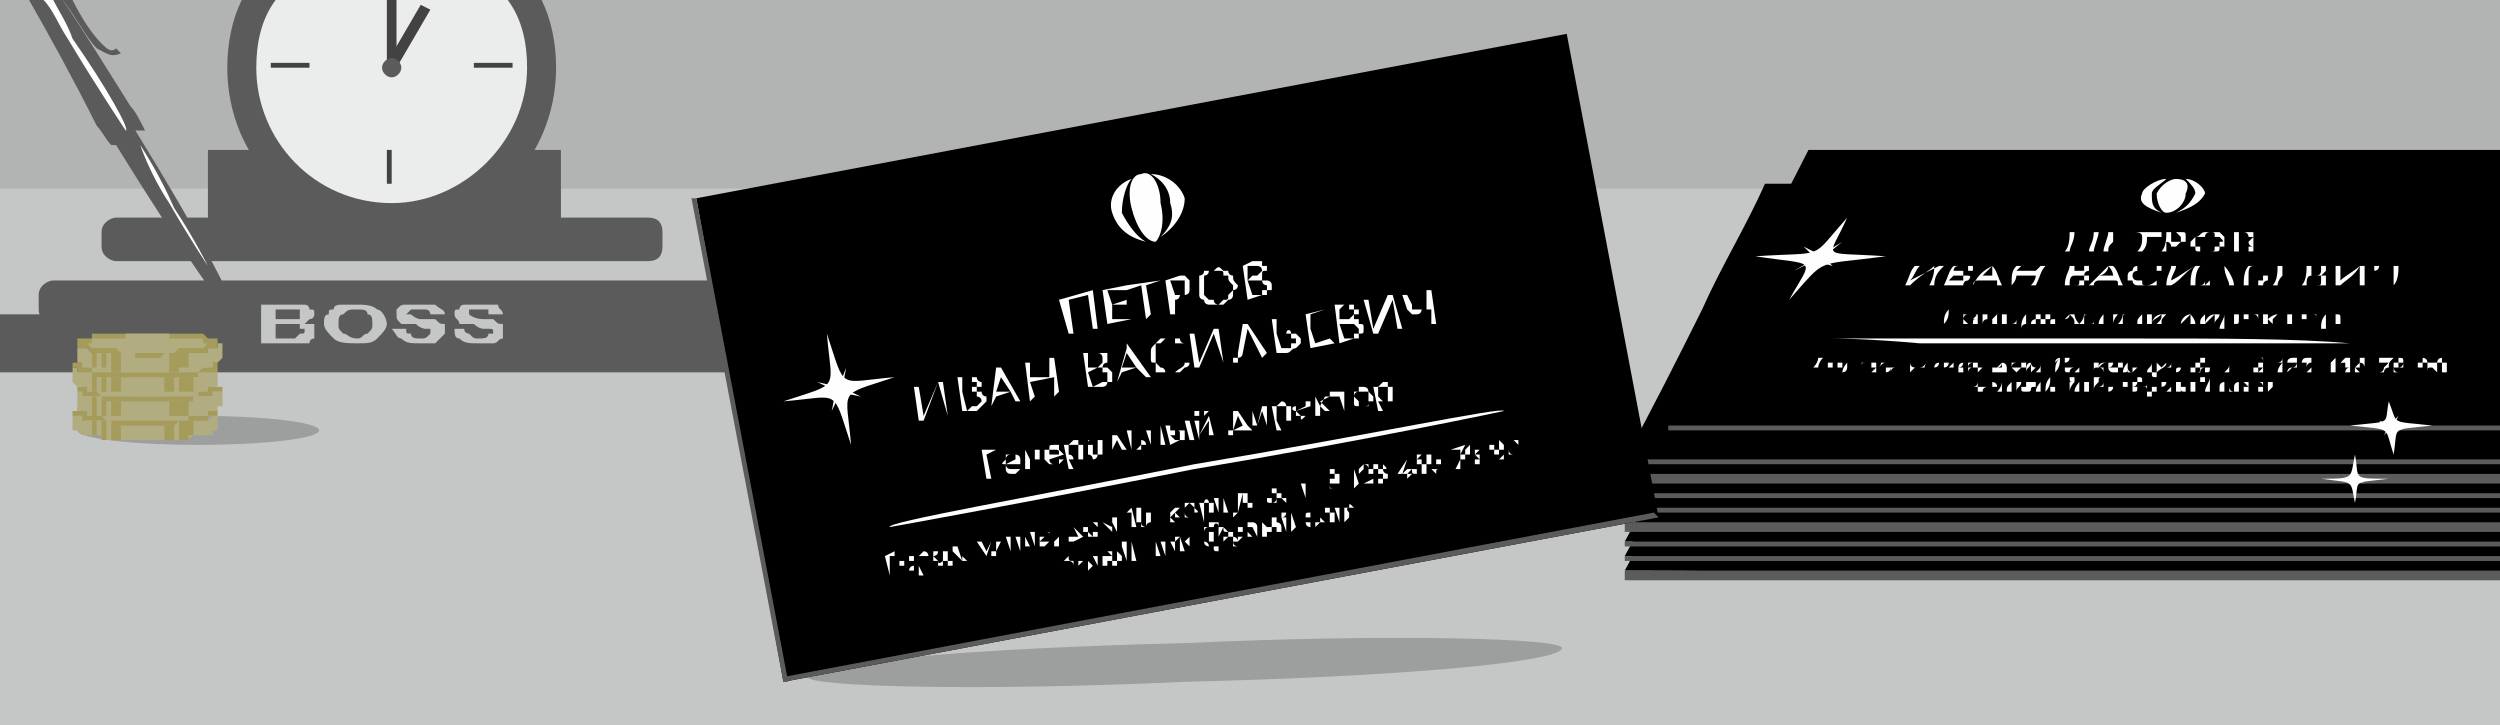 <?xml version="1.0" encoding="UTF-8"?>
<!DOCTYPE svg PUBLIC "-//W3C//DTD SVG 1.1//EN" "http://www.w3.org/Graphics/SVG/1.1/DTD/svg11.dtd">
<!-- Creator: CorelDRAW X7 -->
<svg xmlns="http://www.w3.org/2000/svg" xml:space="preserve" width="517px" height="150px" version="1.1" shape-rendering="geometricPrecision" text-rendering="geometricPrecision" image-rendering="optimizeQuality" fill-rule="evenodd" clip-rule="evenodd"
viewBox="0 0 517 150"
 xmlns:xlink="http://www.w3.org/1999/xlink">
 <g id="Слой_x0020_1">
  <g id="_766210416">
   <polygon fill="#B2B3B3" points="0,0 517,0 517,150 0,150 "/>
   <polygon fill="#C5C6C6" points="0,39 517,39 517,150 0,150 "/>
   <path fill="black" d="M336 118c31,0 61,1 92,1l89 0 0 -57 -74 0c-26,0 -52,0 -78,0 -4,8 -9,16 -13,26 -5,9 -10,19 -16,30z"/>
   <polygon fill="#5B5B5B" points="336,118 517,118 517,120 336,120 "/>
   <path fill="black" d="M336 115c31,0 61,0 92,0l89 1 0 -58 -74 0c-26,0 -52,0 -78,0 -4,8 -9,17 -13,26 -5,10 -10,20 -16,31z"/>
   <polygon fill="#5B5B5B" points="336,115 517,115 517,116 336,116 "/>
   <path fill="black" d="M336 112c31,0 61,0 92,0l89 1 0 -58 -74 0c-26,0 -52,0 -78,0 -4,8 -9,17 -13,26 -5,10 -10,20 -16,31z"/>
   <polygon fill="#5B5B5B" points="336,112 517,112 517,113 336,113 "/>
   <path fill="black" d="M336 108c31,0 61,1 92,1l89 0 0 -57 -74 0c-26,0 -52,0 -78,0 -4,8 -9,16 -13,26 -5,9 -10,19 -16,30z"/>
   <polygon fill="#5B5B5B" points="336,108 517,108 517,110 336,110 "/>
   <path fill="black" d="M336 105c31,0 61,0 92,0l89 1 0 -58 -74 0c-26,0 -52,0 -78,0 -4,9 -9,17 -13,26 -5,10 -10,20 -16,31z"/>
   <polygon fill="#5B5B5B" points="336,105 517,105 517,106 336,106 "/>
   <path fill="black" d="M336 102c31,0 61,0 92,0l89 1 0 -58 -74 0c-26,0 -52,0 -78,0 -4,8 -9,17 -13,26 -5,10 -10,20 -16,31z"/>
   <polygon fill="#5B5B5B" points="336,102 517,102 517,103 336,103 "/>
   <path fill="black" d="M336 98c31,0 61,1 92,1l89 0 0 -57 -74 0c-26,0 -52,0 -78,0 -4,8 -9,17 -13,26 -5,9 -10,19 -16,30z"/>
   <polygon fill="#5B5B5B" points="336,98 517,98 517,100 336,100 "/>
   <path fill="black" d="M336 95c31,0 61,0 92,1l89 0 0 -58 -74 0c-26,0 -52,0 -78,0 -4,9 -9,17 -13,26 -5,10 -10,20 -16,31z"/>
   <polygon fill="#5B5B5B" points="336,95 517,95 517,96 336,96 "/>
   <path fill="black" d="M345 87c31,1 61,1 92,1l80 1 0 -58 -65 0c-26,0 -52,0 -78,0 -4,8 -9,17 -13,26 -5,9 -10,20 -16,30z"/>
   <path fill="#FEFEFE" d="M452 37c2,0 4,2 4,3 -1,2 -3,3 -6,4 2,-1 3,-2 4,-4 0,-1 -1,-2 -2,-3zm-5 7c-3,-1 -5,-2 -4,-4 0,-1 3,-3 5,-3 -1,1 -3,2 -3,3 0,2 0,3 2,4z"/>
   <path fill="#FEFEFE" d="M450 37c2,0 3,1 2,3 0,2 -2,4 -4,4 -1,0 -2,-2 -2,-4 1,-2 3,-3 4,-3z"/>
   <path fill="#FEFEFE" fill-rule="nonzero" d="M434 48c-2,0 -4,0 -6,0 0,1 0,3 -1,4 0,0 1,0 1,0 0,-1 1,-2 1,-4 1,0 3,0 4,0 0,2 -1,3 -1,4 0,0 1,0 1,0 0,-1 1,-3 1,-4zm2 0c0,1 -1,3 -1,4 2,0 3,0 4,0 0,0 0,0 1,0 -2,0 -3,0 -4,0 0,-1 0,-1 1,-2 1,0 1,0 2,0 0,0 1,0 1,0 -1,0 -2,0 -3,0 0,-1 0,-1 0,-2 1,0 2,0 3,0 0,0 0,0 1,0 -2,0 -3,0 -5,0zm7 4c1,-1 1,-2 1,-3 1,0 2,0 3,0 0,-1 0,-1 0,-1 -2,0 -4,0 -6,0 0,0 0,0 0,0 1,0 2,0 2,1 0,1 0,2 -1,3 1,0 1,0 1,0zm5 -2c1,0 1,1 1,1 0,0 0,0 1,0 0,0 0,0 1,-1 0,0 0,0 0,0 1,0 1,0 1,0 0,0 0,0 0,-1 0,0 0,0 0,0 0,0 0,0 0,0 0,-1 0,-1 -1,-1 0,0 0,0 -1,0 0,0 -1,0 -2,0 0,1 0,3 -1,4 1,0 1,0 1,0 0,0 0,-1 0,-2zm1 -2c0,0 1,0 1,0 0,0 0,0 1,1 0,0 0,0 0,0 0,0 0,0 0,0 0,0 0,0 0,0 0,1 0,1 0,1 0,0 0,0 0,0 0,0 -1,0 -1,0 0,0 0,0 0,0 -1,0 -1,0 -1,0 0,0 0,0 0,0 0,0 0,-1 0,-2zm4 2c0,0 0,1 0,1 0,0 0,0 1,0 0,1 0,1 1,1 0,0 1,0 1,0 1,0 1,0 1,0 1,0 1,0 1,0 1,0 1,0 1,-1 0,0 1,0 1,0 0,0 0,0 0,0 0,-1 0,-1 0,-1 0,0 0,0 0,0 0,-1 0,-1 0,-1 0,0 -1,-1 -1,-1 -1,0 -1,0 -2,0 0,0 -1,0 -1,0 -1,0 -1,1 -2,1 0,0 0,0 0,0 -1,1 -1,1 -1,1zm1 0c0,0 0,0 0,-1 1,0 1,0 1,0 0,0 1,0 1,0 0,-1 1,-1 1,-1 1,0 1,0 1,1 0,0 1,0 1,0 0,0 0,0 0,0 1,1 1,1 0,1 0,0 0,1 0,1 0,0 0,0 -1,0 0,1 0,1 -1,1 0,0 0,0 -1,0 0,0 0,0 -1,0 0,0 0,0 0,-1 -1,0 -1,0 -1,0 0,0 0,-1 0,-1zm8 2c0,0 1,0 2,0 0,0 1,0 1,0 0,0 1,0 1,0 0,0 0,0 0,-1 1,0 1,0 1,0 0,0 0,0 -1,0 0,-1 0,-1 0,-1 0,0 0,0 -1,0 0,0 0,0 0,0 0,0 0,0 0,0 0,0 0,0 0,0 1,0 1,0 1,0 0,0 0,0 0,-1 0,0 1,0 1,0 0,0 0,0 0,0 -1,0 -1,0 -1,0 0,-1 0,-1 0,-1 -1,0 -1,0 -1,0 -1,0 -2,0 -3,0 0,2 0,3 0,4zm1 0c0,-1 0,-1 0,-2 0,0 1,0 1,0 0,0 1,0 1,0 0,0 0,0 0,0 0,1 1,1 1,1 0,0 0,0 0,0 0,0 0,0 -1,0 0,1 0,1 0,1 0,0 0,0 0,0 -1,0 -1,0 -1,0 -1,0 -1,0 -1,0zm0 -2c0,-1 0,-1 0,-2 1,0 1,0 1,0 1,0 1,1 1,1 0,0 0,0 0,0 1,0 1,0 1,0 0,0 0,0 0,0 0,0 0,0 0,0 -1,1 -1,1 -1,1 0,0 0,0 0,0 -1,0 -1,0 -1,0 0,0 -1,0 -1,0zm-68 8c1,-1 1,-2 2,-3 -1,0 -1,0 -1,0 -1,1 -1,2 -2,4 0,0 1,0 1,0 2,-2 4,-3 5,-4 0,1 0,2 -1,4 0,0 1,0 1,0 0,-2 1,-3 2,-4 -1,0 -1,0 -1,0 -2,1 -4,2 -6,3zm7 1c1,0 2,0 3,0 0,0 0,0 1,0 0,0 0,-1 1,-1 0,0 0,0 0,0 0,0 0,0 0,0 1,-1 0,-1 0,-1 0,0 0,0 0,0 0,0 0,0 -1,0 0,0 0,0 0,0 0,0 0,0 0,0 0,0 0,0 0,-1 1,0 1,0 1,0 0,0 0,0 0,0 1,0 1,0 1,0 0,0 0,-1 0,-1 0,0 0,0 0,0 -1,0 -1,0 -1,0 0,0 0,0 -1,0 -1,0 -1,0 -2,0 -1,1 -1,2 -2,4zm1 -1c0,0 1,-1 1,-1 0,0 1,0 1,0 0,0 1,0 1,0 0,0 0,0 0,0 0,0 0,0 0,0 0,0 0,0 0,1 0,0 0,0 0,0 0,0 0,0 0,0 0,0 -1,0 -1,0 0,0 0,0 0,0 -1,0 -1,0 -2,0zm1 -2c0,0 0,-1 1,-1 0,0 0,0 1,0 0,0 0,0 0,0 0,0 1,0 1,0 0,0 0,0 0,0 0,0 0,1 0,1 0,0 0,0 0,0 -1,0 -1,0 -1,0 0,0 0,0 0,0 0,0 -1,0 -1,0 0,0 -1,0 -1,0zm9 2c0,0 0,0 0,1 0,0 1,0 1,0 -1,-2 -1,-3 -2,-4 0,0 0,0 0,0 -2,1 -3,2 -4,4 0,0 0,0 0,0 0,-1 1,-1 1,-1 1,0 2,0 4,0zm-1 -1c0,0 -1,0 -2,0 0,0 1,-1 2,-2 0,0 0,0 0,0 0,1 0,2 0,2zm5 0c1,0 3,0 4,0 0,0 0,1 -1,2 1,0 1,0 1,0 1,-2 1,-3 2,-4 -1,0 -1,0 -1,0 0,0 -1,1 -1,1 -1,0 -3,0 -4,0 0,0 1,-1 1,-1 -1,0 -1,0 -1,0 -1,1 -1,2 -1,4 0,0 0,0 0,0 1,-1 1,-2 1,-2zm10 2c1,0 2,0 3,0 0,0 0,0 1,0 0,0 0,0 0,-1 1,0 1,0 1,0 0,0 0,0 0,0 0,-1 0,-1 0,-1 0,0 0,0 0,0 -1,0 -1,0 -1,0 0,0 0,0 -1,0 0,0 0,0 0,0 1,0 1,0 1,0 0,-1 1,-1 1,-1 0,0 0,0 0,0 0,0 0,0 0,0 0,0 0,-1 0,-1 0,0 0,0 0,0 0,0 0,0 0,0 -1,0 -1,0 -1,0 -1,0 -2,0 -3,0 0,1 -1,2 -1,4zm1 0c0,-1 0,-2 1,-2 0,0 0,0 1,0 0,0 0,0 0,0 1,0 1,0 1,0 0,0 0,0 0,0 0,0 0,1 0,1 0,0 0,0 0,0 0,0 0,0 0,0 -1,0 -1,0 -1,0 0,1 0,1 -1,1 0,0 -1,0 -1,0zm1 -3c0,0 0,-1 0,-1 0,0 1,0 1,0 1,0 1,0 1,0 0,0 0,0 0,0 0,0 0,0 0,0 0,1 0,1 0,1 0,0 0,0 0,0 0,0 0,0 0,0 0,0 0,0 -1,0 0,0 0,0 0,0 -1,0 -1,0 -1,0zm8 2c1,0 1,0 1,1 0,0 1,0 1,0 -1,-2 -1,-3 -2,-4 0,0 0,0 -1,0 -1,1 -2,2 -4,4 1,0 1,0 1,0 0,-1 1,-1 1,-1 1,0 2,0 3,0zm0 -1c-1,0 -2,0 -3,0 1,0 2,-1 2,-2 0,0 0,0 0,0 1,1 1,2 1,2zm9 1c0,0 -1,1 -2,1 -1,0 -1,0 -1,-1 -1,0 -1,0 -1,0 0,0 -1,0 -1,-1 0,0 0,0 0,0 0,-1 1,-1 1,-1 0,0 0,0 0,-1 1,0 1,0 1,0 1,0 1,0 2,0 0,0 0,0 0,0 1,0 1,0 1,0 0,0 0,0 0,0 0,0 0,1 0,1 1,0 1,0 1,0 0,-1 0,-1 0,-1 0,0 0,0 -1,0 0,0 0,0 0,0 -1,0 -1,0 -1,0 -1,0 -1,0 -2,0 0,0 -1,0 -1,0 -1,0 -1,1 -1,1 0,0 -1,0 -1,1 0,0 0,0 0,1 0,0 1,0 1,0 0,0 0,1 1,1 0,0 1,0 2,0 0,0 0,0 1,0 0,0 0,0 1,0 0,0 0,0 0,-1 0,0 1,0 1,0 0,0 0,0 -1,0zm3 0c0,-1 1,-2 1,-3 0,0 -1,0 -1,0 0,1 -1,2 -1,4 0,0 1,0 1,0 2,-1 3,-3 5,-4 -1,1 -1,3 -1,4 0,0 1,0 1,0 0,-1 0,-3 1,-4 -1,0 -1,0 -1,0 -2,1 -3,2 -5,3zm11 -3c0,0 0,0 0,0 -1,1 -2,2 -3,3 0,0 0,0 0,0 -1,1 -1,1 -1,1 0,0 0,0 0,0 0,0 0,-1 0,-1 0,1 -1,1 -1,1 0,0 0,0 1,0 0,0 0,0 0,0 0,0 0,0 1,0 0,0 0,0 0,-1 1,-1 2,-2 3,-3 0,0 0,0 0,0 0,2 1,3 1,4 1,0 1,0 1,0 0,-1 -1,-3 -2,-4zm4 4c1,0 1,0 2,0 1,0 1,0 1,0 1,0 1,0 1,0 0,-1 1,-1 1,-1 0,0 0,0 0,0 0,0 0,-1 0,-1 0,0 0,0 0,0 -1,0 -1,0 -1,0 0,0 -1,0 -1,0 -1,0 -1,0 -2,0 0,-1 0,-2 1,-2 -1,0 -1,0 -1,0 -1,1 -1,3 -1,4zm1 0c0,-1 0,-2 0,-2 1,0 1,0 1,0 1,0 1,0 1,0 0,0 0,0 1,0 0,0 0,0 0,0 0,1 0,1 0,1 0,0 0,0 0,0 0,0 0,0 -1,0 0,0 0,1 0,1 0,0 -1,0 -1,0 0,0 -1,0 -1,0zm6 -4c0,1 0,3 -1,4 2,0 3,0 5,0 0,0 0,0 0,0 -1,0 -2,0 -4,0 0,-1 1,-2 1,-2 1,0 2,0 3,0 0,0 0,0 0,0 -1,0 -2,0 -3,0 0,-1 0,-1 0,-2 1,0 2,0 3,0 1,0 1,0 1,0 -2,0 -3,0 -5,0zm5 4c1,0 2,0 3,0 0,0 1,0 1,0 0,0 1,0 1,0 0,-1 0,-1 0,-1 0,0 0,0 0,0 0,0 0,-1 0,-1 0,0 0,0 0,0 -1,0 -1,0 -1,0 0,0 0,0 -1,0 0,0 0,0 0,0 1,0 1,0 1,0 0,0 0,0 1,-1 0,0 0,0 0,0 0,0 0,0 0,0 0,0 0,0 0,-1 0,0 0,0 0,0 0,0 0,0 -1,0 0,0 0,0 -1,0 0,0 -1,0 -2,0 0,1 0,3 -1,4zm1 0c0,-1 0,-2 1,-2 0,0 0,0 1,0 0,0 0,0 0,0 1,0 1,0 1,0 0,0 0,0 0,0 0,1 0,1 0,1 0,0 0,0 0,0 0,0 0,0 0,0 0,1 0,1 -1,1 0,0 0,0 0,0 -1,0 -1,0 -2,0zm1 -2c0,-1 0,-1 0,-2 0,0 1,0 1,0 0,0 0,0 1,0 0,0 0,0 0,0 0,0 0,0 0,1 0,0 0,0 0,0 0,0 0,0 0,0 0,0 0,0 0,0 0,0 0,1 -1,1 0,0 0,0 0,0 -1,0 -1,0 -1,0zm6 1c0,-1 0,-2 0,-3 0,0 0,0 -1,0 0,1 0,3 0,4 0,0 0,0 1,0 1,-1 3,-2 4,-4 0,2 0,3 0,4 0,0 0,0 1,0 0,-1 0,-3 0,-4 0,0 -1,0 -1,0 -1,1 -3,2 -4,3zm11 -1c0,0 0,0 -1,0 0,0 0,0 0,0 0,0 0,0 0,0 -1,0 -1,0 -1,0 0,0 -1,0 -1,0 0,0 0,0 0,0 0,0 -1,0 -1,0 0,0 0,-1 0,-1 1,0 1,-1 1,-1 -1,0 -1,0 -1,0 0,0 0,1 0,2 0,0 0,0 0,0 0,0 0,0 0,0 0,0 0,0 1,0 0,0 0,0 1,0 0,0 0,0 1,0 0,0 0,0 1,0 0,1 0,1 0,2 0,0 0,0 0,0 1,-1 1,-3 1,-4 0,0 -1,0 -1,0 0,1 0,1 0,2z"/>
   <path fill="#FEFEFE" fill-rule="nonzero" d="M403 64c-1,1 -1,2 -1,3 0,0 0,0 0,0 1,-1 1,-2 1,-3 1,0 2,0 3,0 0,0 0,0 0,0 -1,0 -2,0 -3,0zm6 2c0,0 0,0 0,0 0,0 0,-1 0,-1 0,0 0,0 0,0 0,0 0,0 -1,0 0,0 0,0 0,0 0,0 -1,0 -1,0 0,0 0,0 -1,0 0,0 0,0 0,0 0,0 0,1 0,1 0,0 0,0 0,0 0,0 0,0 0,1 0,0 0,0 0,0 1,0 1,0 1,0 0,0 1,0 1,0 0,0 0,0 1,0 0,-1 0,-1 0,-1 -1,0 -1,0 -1,1 0,0 0,0 0,0 0,0 0,0 0,0 0,0 -1,0 -1,0 0,0 0,0 0,0 0,0 0,0 0,0 -1,-1 -1,-1 -1,-1 0,0 0,0 0,0 1,0 2,0 3,0zm-3 0c0,0 0,-1 1,-1 0,0 0,0 0,0 0,0 0,0 0,0 0,0 1,0 1,0 0,0 0,0 0,0 1,0 1,0 0,1 0,0 -1,0 -2,0zm5 0c0,0 1,0 1,0 0,0 0,1 0,1 0,0 0,0 1,0 0,-1 0,-2 0,-2 0,0 0,0 0,0 0,0 0,0 -1,1 0,0 -1,0 -1,0 0,-1 0,-1 0,-1 0,0 0,0 -1,0 0,0 0,1 0,2 0,0 0,0 0,0 0,0 0,-1 1,-1zm6 0c0,0 0,0 0,0 0,0 0,-1 0,-1 0,0 0,0 0,0 0,0 0,0 0,0 -1,0 -1,0 -1,0 0,0 0,0 -1,0 0,0 0,0 0,0 0,0 -1,0 -1,0 0,0 0,1 0,1 0,0 0,0 0,0 0,0 0,0 0,1 0,0 0,0 1,0 0,0 0,0 0,0 1,0 1,0 1,0 1,0 1,0 1,0 0,0 0,-1 0,-1 0,0 0,1 -1,1 0,0 0,0 0,0 0,0 0,0 0,0 0,0 0,0 0,0 -1,0 -1,0 -1,0 0,0 0,0 0,0 0,0 0,-1 0,-1 -1,0 -1,0 0,0 0,0 1,0 2,0zm-2 0c0,0 0,-1 0,-1 0,0 0,0 0,0 0,0 0,0 0,0 1,0 1,0 1,0 0,0 0,0 1,0 0,0 0,0 0,1 -1,0 -2,0 -2,0zm3 2c0,0 0,0 0,0 0,0 0,-1 1,-1 0,0 0,0 0,0 0,0 0,0 0,0 0,0 0,0 0,0 0,0 0,0 0,0 0,0 0,0 1,0 0,0 0,0 0,0 1,0 1,0 1,0 0,0 0,-1 0,-1 0,0 1,0 1,0 0,0 0,-1 0,-1 0,0 0,0 -1,0 0,0 0,0 0,0 0,0 0,0 -1,0 0,0 -1,0 -1,0 0,0 0,0 0,0 0,0 0,0 0,0 0,0 0,0 0,0 -1,1 -1,2 -1,3zm1 -2c0,-1 0,-1 0,-1 0,0 0,0 0,0 0,0 1,0 1,0 0,0 0,0 0,0 0,0 0,0 1,0 0,0 0,0 0,0 0,0 0,0 0,0 0,0 0,1 0,1 0,0 0,0 0,0 0,0 -1,0 -1,1 0,0 0,0 0,0 0,0 0,0 0,0 -1,0 -1,0 -1,0 0,0 0,0 0,0 0,-1 0,-1 0,-1 0,0 0,0 0,0 0,0 0,0 0,0zm5 -1c1,0 1,0 1,0 0,0 0,0 0,0 0,0 0,0 0,0 0,0 0,1 0,1 0,0 0,1 0,1 0,0 0,0 -1,0 0,0 0,0 0,0 0,0 0,0 0,0 0,0 -1,0 -1,0 0,0 0,0 0,0 -1,0 -1,0 -1,0 0,0 0,0 0,-1 0,0 0,0 0,0 0,0 0,0 0,0 0,0 1,0 1,0 0,0 0,0 0,-1 0,0 0,0 1,0 0,0 0,0 0,1 0,0 1,0 1,0 0,0 0,0 0,0 0,-1 0,-1 0,-1 0,0 -1,0 -1,0 0,0 0,0 0,0 0,0 0,0 0,0 -1,0 -1,0 -1,0 0,0 0,0 0,0 0,0 0,0 0,0 0,0 0,0 0,0 0,0 0,0 0,0 0,0 1,0 1,0 0,0 0,0 0,0zm1 1c0,0 0,0 0,0 0,0 -1,0 -1,0 0,0 0,0 0,0 0,0 0,0 0,0 0,0 0,0 -1,0 0,0 0,0 0,0 0,0 0,0 0,0 0,0 0,0 0,0 0,0 0,0 0,0 0,1 0,1 0,1 0,0 0,0 0,0 0,0 0,0 0,0 1,0 1,0 1,0 0,0 0,0 0,0 0,0 0,0 0,0 0,-1 0,-1 1,-1 0,0 0,0 0,0zm4 -1c0,0 0,0 -1,0 0,0 -1,1 -1,1 0,0 0,0 0,0 0,1 0,1 0,1 -1,0 -1,0 -1,0 0,0 0,0 0,0 0,0 0,0 0,0 0,0 0,0 0,0 0,0 0,0 0,0 0,0 0,0 0,0 0,0 0,0 0,0 0,0 1,0 1,0 0,0 0,0 0,0 0,0 0,0 0,-1 0,0 1,0 1,-1 0,0 0,0 0,0 1,1 1,1 1,2 0,0 0,0 1,0 -1,-1 -1,-2 -1,-2zm2 0c0,0 0,1 -1,2 1,0 2,0 2,0 0,0 0,0 1,0 0,0 0,0 0,0 0,0 0,0 0,0 0,0 0,-1 0,-1 0,0 0,0 0,0 0,0 0,0 0,0 0,0 0,0 0,0 -1,0 -1,0 -1,0 0,0 0,0 -1,0 0,-1 0,-1 1,-1 -1,0 -1,0 -1,0zm0 2c0,-1 0,-1 0,-1 1,0 1,0 1,0 0,0 0,0 0,0 0,0 0,0 1,0 0,0 0,0 0,0 0,0 0,0 0,0 0,1 0,1 -1,1 0,0 0,0 0,0 0,0 -1,0 -1,0zm4 -1c1,0 1,0 2,0 0,0 0,1 0,1 0,0 0,0 0,0 0,-1 1,-2 1,-2 0,0 -1,0 -1,0 0,0 0,0 0,1 -1,0 -1,0 -2,0 0,-1 0,-1 0,-1 0,0 0,0 0,0 0,0 -1,1 -1,2 0,0 1,0 1,0 0,0 0,-1 0,-1zm4 -1c0,0 0,1 -1,2 1,0 2,0 2,0 0,0 1,0 1,0 0,0 0,0 0,0 0,0 0,0 0,0 0,0 0,-1 0,-1 1,0 0,0 0,0 0,0 0,0 0,0 0,0 0,0 0,0 -1,0 -1,0 -1,0 0,0 0,0 -1,0 0,-1 0,-1 1,-1 -1,0 -1,0 -1,0zm4 0c-1,1 -1,1 -1,2 0,0 0,0 1,0 0,-1 0,-1 0,-2 0,0 0,0 0,0zm-4 2c0,0 0,-1 0,-1 1,0 1,0 1,0 0,0 0,0 0,0 0,0 0,0 1,0 0,0 0,0 0,0 0,0 0,0 0,0 0,1 0,1 0,1 -1,0 -1,0 -1,0 0,0 -1,0 -1,0zm6 0c0,-1 0,-2 0,-2 0,0 0,0 -1,0 0,1 0,1 0,2 0,0 0,0 1,0 0,-1 1,-1 2,-2 0,1 0,1 -1,2 1,0 1,0 1,0 0,-1 0,-1 1,-2 -1,0 -1,0 -1,0 -1,0 -2,1 -2,2zm1 -3c0,0 0,0 0,0 1,0 1,0 1,0 0,0 0,0 0,0 0,0 0,0 0,0 0,0 0,0 0,0 0,0 0,0 0,0 0,0 0,0 0,0 0,0 0,0 0,0 0,0 0,0 0,0 0,0 0,0 -1,0 0,0 0,0 0,0 0,0 0,0 0,0 0,0 0,0 0,0 0,0 0,0 0,0 0,0 0,0 0,0 0,0 0,0 0,0 0,0 0,0 0,0 0,0 0,0 0,0 -1,0 -1,0 -1,0 0,0 0,0 0,0 0,0 0,0 0,0 0,0 0,0 0,0 0,0 1,0 1,0 0,0 0,0 0,0zm8 3c0,-1 -1,-2 -1,-2 0,0 0,0 0,0 -1,0 -2,1 -2,2 0,0 -1,0 -1,0 0,0 0,0 0,0 0,0 0,0 1,0 0,0 0,0 0,0 1,0 2,0 3,0 0,0 0,0 0,1 0,0 0,0 0,0 0,-1 0,-1 0,-1 0,0 0,0 0,0zm-1 -2c0,0 0,0 0,0 0,1 0,1 0,2 0,0 -1,0 -2,0 1,-1 1,-1 2,-2zm3 2c0,-1 0,-2 0,-2 0,0 0,0 0,0 -1,1 -1,1 -1,2 0,0 1,0 1,0 1,-1 1,-1 2,-2 0,1 0,1 0,2 0,0 0,0 0,0 0,-1 1,-1 1,-2 -1,0 -1,0 -1,0 -1,0 -2,1 -2,2zm3 1c0,0 1,0 1,0 0,0 0,-1 0,-1 0,0 0,0 0,0 0,0 0,0 0,0 0,0 0,0 0,0 1,0 1,0 1,0 0,0 0,0 0,0 0,0 1,0 1,0 0,0 0,0 0,0 1,0 1,0 1,-1 0,0 0,0 0,0 0,0 0,0 0,-1 0,0 0,0 0,0 0,0 -1,0 -1,0 0,0 0,0 0,0 -1,0 -1,0 -2,0 0,0 0,0 0,0 0,0 0,0 0,0 0,0 0,0 0,0 0,1 -1,2 -1,3zm1 -2c0,0 0,0 0,-1 0,0 1,0 1,0 0,0 0,0 0,0 0,0 0,0 0,0 1,0 1,0 1,0 0,0 0,0 0,0 0,0 0,0 0,1 0,0 0,0 0,0 0,0 0,0 0,0 0,0 0,1 0,1 0,0 0,0 -1,0 0,0 0,0 0,0 0,0 0,0 0,0 0,0 -1,0 -1,0 0,0 0,0 0,-1 0,0 0,0 0,0 0,0 0,0 0,0zm7 0c0,0 0,0 0,0 0,0 0,0 0,-1 0,0 0,0 0,0 0,0 0,0 -1,0 0,0 0,0 0,0 -1,0 -1,0 -1,0 0,0 0,0 -1,0 0,0 0,0 0,0 0,1 0,1 0,1 0,0 0,0 0,0 0,1 0,1 0,1 0,0 0,0 1,0 0,0 0,0 0,0 1,0 1,0 1,0 1,0 1,0 1,0 0,0 0,0 0,0 0,0 0,0 -1,0 0,0 0,0 0,0 0,0 0,0 0,0 0,0 0,0 0,0 -1,0 -1,0 -1,0 0,0 0,0 0,0 0,0 0,0 -1,0 0,-1 0,-1 0,-1 1,0 2,0 3,0zm-3 0c0,0 1,0 1,0 0,-1 0,-1 0,-1 0,0 0,0 0,0 0,0 0,0 1,0 0,0 0,0 0,0 1,0 1,1 1,1 -1,0 -2,0 -3,0zm5 0c0,0 0,-1 0,-1 0,0 0,0 -1,0 0,1 0,1 0,2 0,0 0,0 1,0 0,0 0,0 0,-1 0,0 0,0 0,0 0,0 1,1 1,1 0,0 0,0 0,0 0,0 0,0 0,0 0,0 0,0 0,0 1,0 1,0 1,0 0,0 0,0 0,0 0,0 0,0 0,0 0,0 0,0 0,0 0,0 0,0 0,0 0,0 0,0 0,0 0,0 0,0 0,0 0,0 0,0 -1,0 0,0 0,0 0,0 0,-1 0,-1 0,-1 0,0 1,-1 1,-1 0,0 0,0 0,0 -1,0 -2,1 -2,1zm4 1c0,0 0,0 1,0 0,-1 0,-1 0,-2 0,0 1,0 1,0 0,0 0,0 0,0 -1,0 -2,0 -3,0 0,0 0,0 0,0 0,0 1,0 1,0 0,1 0,1 0,2zm6 -1c0,0 0,0 0,0 0,1 0,1 0,1 0,0 -1,0 -1,0 0,0 0,0 -1,0 0,0 0,0 0,0 -1,0 -1,0 -1,0 0,0 0,0 0,-1 0,0 0,0 0,0 0,0 0,0 0,0 0,-1 0,-1 0,-1 0,0 1,0 1,0 0,0 0,0 1,0 0,0 0,0 1,0 0,0 0,0 0,0 0,0 0,0 0,1 0,0 0,0 0,0zm0 0c0,0 0,0 0,0 0,-1 0,-1 -1,-1 0,0 0,0 0,0 0,0 0,0 0,0 0,0 -1,0 -1,0 0,0 0,0 0,0 0,0 0,0 0,1 -1,0 -1,0 -1,0 0,0 0,0 0,1 0,0 1,0 1,0 0,0 0,0 0,0 0,0 0,0 0,0 1,0 1,0 1,0 0,0 0,0 0,0 0,0 0,0 1,0 0,-1 0,-1 0,-1zm1 2c0,0 0,0 1,0 0,0 0,-1 0,-1 0,0 0,0 0,0 0,0 0,0 0,0 0,0 0,0 0,0 0,0 1,0 1,0 0,0 0,0 0,0 0,0 0,0 1,0 0,0 0,0 0,0 0,0 1,0 1,0 0,-1 0,-1 0,-1 0,0 0,0 0,0 0,-1 0,-1 -1,-1 0,0 0,0 0,0 0,0 0,0 -1,0 0,0 -1,0 -1,0 0,0 0,0 0,0 0,0 0,0 0,0 0,0 0,0 0,0 -1,1 -1,2 -1,3zm1 -2c0,0 0,0 0,0 0,-1 0,-1 0,-1 0,0 1,0 1,0 0,0 0,0 0,0 0,0 0,0 1,0 0,0 0,0 0,0 0,0 0,0 0,1 0,0 0,0 0,0 0,0 0,0 0,0 0,1 0,1 0,1 0,0 -1,0 -1,0 0,0 0,0 0,0 0,0 0,0 -1,0 0,0 0,0 0,0 0,0 0,0 0,0 0,-1 0,-1 0,-1 0,0 0,0 0,0z"/>
   <path fill="#FEFEFE" fill-rule="nonzero" d="M376 74c0,1 -1,2 -1,2 0,0 0,0 1,0 0,0 0,-1 1,-2 0,0 1,0 1,0 0,0 0,0 0,0 0,0 -1,0 -2,0zm5 1c0,1 0,1 0,1 0,0 0,0 -1,0 0,0 0,0 0,0 0,0 -1,0 -1,0 0,0 0,0 0,0 0,0 -1,0 -1,0 0,0 0,0 0,0 0,0 0,0 0,-1 0,0 0,0 0,0 1,0 1,0 1,0 0,0 0,0 0,0 1,0 1,0 1,0 0,0 0,0 1,0 0,0 0,0 0,0 0,0 0,0 0,0 0,0 0,0 0,0zm-1 0c1,0 1,0 1,0 0,0 0,0 -1,0 0,0 0,0 0,0 0,0 0,0 0,0 0,0 0,0 0,0 0,0 -1,0 -1,0 0,0 0,0 0,0 0,0 0,0 0,0 0,1 0,1 0,1 0,0 0,0 0,0 0,0 0,0 0,0 0,0 0,0 0,0 0,0 0,0 1,0 0,0 0,0 0,0 0,0 0,0 0,0 0,0 0,0 0,-1zm1 2c0,0 0,0 0,0 1,0 1,-1 1,-1 0,0 0,0 0,0 0,0 0,0 0,0 0,0 0,0 0,0 0,0 0,0 0,0 0,0 1,0 1,0 0,0 0,0 0,0 0,0 0,0 1,0 0,0 0,0 0,0 0,0 0,0 0,0 0,-1 0,-1 0,-1 0,0 0,0 0,0 0,0 0,0 0,0 0,0 0,0 -1,0 0,0 0,0 -1,0 0,0 0,0 0,0 0,0 0,0 0,0 0,0 0,0 0,0 0,0 -1,1 -1,2zm1 -2c0,0 0,0 0,0 0,0 0,0 1,0 0,0 0,0 0,0 0,0 0,0 0,0 0,0 0,0 0,0 1,0 1,0 1,0 0,0 0,0 0,0 0,0 0,0 0,0 0,1 0,1 0,1 -1,0 -1,0 -1,0 0,0 0,0 0,0 0,0 0,0 0,0 -1,0 -1,0 -1,0 0,0 0,0 0,0 0,0 0,0 0,0 0,0 0,0 0,0 0,0 0,-1 0,-1zm6 1c-1,0 -1,0 -1,0 0,0 0,0 0,0 0,0 0,0 -1,0 0,0 0,0 0,0 0,0 -1,0 -1,0 0,0 0,0 0,0 0,0 0,0 0,0 0,0 0,0 0,0 0,-1 0,-1 0,-1 0,0 0,0 0,0 1,0 1,0 1,0 0,0 0,0 1,0 0,0 0,0 0,0 0,0 0,0 0,0 1,0 1,0 1,0 0,0 0,0 0,1zm-1 0c0,-1 0,-1 0,-1 0,0 0,0 0,0 0,0 0,0 0,0 0,0 0,0 -1,0 0,0 0,0 0,0 0,0 0,0 0,0 0,0 0,0 0,0 -1,0 -1,0 -1,1 0,0 0,0 0,0 0,0 0,0 0,0 0,0 0,0 1,0 0,0 0,0 0,0 0,0 0,0 0,0 0,0 0,0 0,0 1,0 1,0 1,0 0,0 0,0 0,0zm3 0c0,0 0,-1 0,-1 0,0 0,0 0,0 -1,0 -1,1 -2,1 0,0 0,0 0,0 0,0 -1,1 -1,1 0,0 1,0 1,0 0,0 0,-1 0,-1 1,0 1,0 2,0 0,1 0,1 0,1 0,0 0,0 0,0 1,0 1,-1 1,-1 0,0 -1,0 -1,0zm-1 -1c0,0 0,0 1,0 0,0 0,1 0,1 -1,0 -1,0 -2,0 1,0 1,-1 1,-1zm2 2c0,0 0,0 0,0 0,0 0,-1 0,-1 0,0 0,0 1,0 -1,0 -1,1 -1,1zm5 -1c-1,0 -1,-1 -1,-1 0,0 0,0 0,0 0,0 0,1 0,1 0,1 0,1 0,1 0,0 0,0 0,0 0,0 -1,0 -1,0 0,0 0,0 0,0 0,0 0,0 0,0 0,0 0,0 0,0 0,0 0,0 0,0 0,0 0,0 0,0 0,0 0,0 1,0 0,0 0,0 0,0 0,0 0,0 0,0 0,0 0,0 0,0 1,-1 2,-2 2,-2 0,0 0,0 0,0 0,0 -1,1 -1,1 0,0 0,0 0,0zm3 -1c0,0 0,0 0,0 -1,0 -1,1 -2,1 0,0 0,0 0,0 0,0 0,0 0,0 0,0 0,0 0,0 0,0 0,0 0,0 0,0 0,0 0,0 0,0 0,0 0,0 0,0 0,0 -1,0 1,0 1,0 1,0 0,0 0,0 0,0 0,0 0,0 0,0 0,0 0,0 0,0 0,0 0,0 1,0 0,0 0,-1 1,-1 0,0 0,0 0,0 0,1 0,1 0,1 0,0 0,0 0,0 0,0 0,-1 0,-1zm1 1c1,0 1,-1 1,-1 0,0 0,0 0,0 -1,0 -1,1 -1,1 0,0 0,0 0,0 1,0 2,-1 2,-1 0,0 0,1 0,1 0,0 0,0 0,0 1,0 1,-1 1,-1 0,0 0,0 -1,0 0,0 -1,1 -2,1zm4 0c0,0 0,-1 0,-1 0,0 0,0 0,0 0,0 -1,1 -1,1 1,0 2,0 2,0 0,1 0,1 0,1 0,0 1,0 1,0 0,0 0,0 0,-1 0,0 0,0 -1,0 1,0 1,-1 1,-1 0,0 0,0 0,0 -1,0 -1,1 -1,1 0,0 -1,0 -1,0zm4 -1c0,0 0,0 1,0 0,0 0,0 0,0 0,0 0,0 0,0 0,0 0,0 0,1 0,0 -1,0 -1,0 0,0 0,0 0,0 0,0 0,0 0,0 0,0 0,0 0,0 -1,0 -1,1 -1,1 0,0 0,-1 0,-1 0,0 -1,0 -1,0 0,0 0,0 0,0 0,0 0,0 0,0 0,0 0,0 0,0 1,0 1,0 1,0 0,-1 0,-1 0,-1 0,0 0,0 1,0 0,0 0,0 0,0 0,0 0,0 0,1 0,0 0,-1 0,-1 0,0 0,0 0,0 0,0 0,0 0,0 0,0 0,0 0,0 0,0 -1,0 -1,0 0,0 0,0 0,0 0,0 0,0 0,0 0,0 0,0 0,0 0,0 0,0 0,0 0,0 0,0 0,0 0,0 0,0 1,0 0,0 0,0 0,0zm0 1c0,0 0,0 0,0 0,0 0,0 0,0 0,0 0,0 0,0 0,-1 0,-1 0,-1 0,0 -1,0 -1,1 0,0 0,0 0,0 0,0 0,0 0,0 0,0 0,0 0,0 0,0 0,0 0,0 0,0 0,0 0,0 0,0 0,0 0,0 0,0 0,0 0,0 0,0 0,0 0,0 1,0 1,0 1,0 0,0 0,0 0,0 0,0 0,0 0,0 0,0 0,0 0,0zm1 1c0,0 0,0 0,0 0,0 0,-1 0,-1 0,0 1,0 1,0 0,0 -1,1 -1,1zm6 -1c0,0 0,-1 -1,-1 0,0 0,0 0,0 0,0 -1,1 -1,1 -1,0 -1,0 -1,0 0,1 0,1 0,1 0,0 0,0 0,0 0,0 0,0 1,0 0,0 1,0 2,0 0,0 0,0 0,0 0,0 0,0 0,0 0,0 0,0 0,-1 0,0 0,0 0,0zm-1 -1c0,0 0,0 0,0 0,1 0,1 0,1 0,0 -1,0 -1,0 0,0 1,0 1,-1zm5 1c0,0 0,0 -1,0 0,0 0,0 0,0 0,0 0,0 0,0 -1,1 -1,1 -1,1 0,0 0,0 -1,-1 0,0 0,0 0,0 0,0 0,0 0,0 0,0 0,0 0,0 0,0 0,-1 0,-1 0,0 0,0 0,0 1,0 1,0 1,0 0,0 0,0 1,0 0,0 0,0 0,0 0,0 0,0 0,0 1,0 1,0 1,0 0,0 0,1 0,1zm-1 0c0,0 0,-1 0,-1 0,0 0,0 0,0 0,0 0,0 0,0 0,0 0,0 0,0 -1,0 -1,0 -1,0 0,0 0,0 0,0 0,0 0,0 0,0 0,0 -1,0 -1,1 0,0 0,0 0,0 0,0 0,0 0,0 1,0 1,0 1,0 0,0 0,0 0,0 0,0 0,0 0,0 0,0 1,0 1,0 0,0 0,0 0,0 0,0 0,0 0,0zm2 -1c0,0 0,0 0,0 -1,0 -1,1 -1,2 0,0 0,0 0,0 0,-1 1,-1 1,-2 0,0 0,0 0,0 0,1 0,1 0,2 0,0 0,0 0,0 1,-1 1,-1 2,-2 0,0 0,0 0,0 0,1 0,1 -1,2 1,0 1,0 1,0 0,-1 0,-2 0,-2 0,0 0,0 0,0 0,0 -1,1 -1,1 0,0 0,0 0,0 -1,0 -1,-1 -1,-1zm5 2c0,0 0,0 0,0 0,-1 0,-2 1,-3 -1,1 -1,1 -1,1 0,0 0,0 0,0 0,-1 1,-1 1,-1 0,0 0,0 0,0 0,1 0,2 -1,3zm2 -2c0,0 0,0 0,0 0,0 0,0 0,0 0,0 0,0 0,0 0,0 0,-1 0,-1 1,0 1,0 1,0 0,0 0,0 0,0 0,0 1,0 1,0 0,0 0,0 0,0 0,0 0,1 0,1 0,0 0,0 0,0 0,0 0,0 0,0 0,0 0,0 0,0 0,1 0,1 0,1 0,0 0,0 0,0 0,0 -1,0 -1,1 0,0 0,0 0,0 -1,0 -1,0 -1,-1 0,0 0,0 0,0 0,0 0,0 0,0 0,0 0,0 0,-1zm0 0c0,0 0,1 0,1 0,0 0,0 0,0 0,0 0,0 0,0 0,0 0,0 1,0 0,0 0,0 0,0 0,0 0,0 0,0 0,0 0,0 1,0 0,0 0,-1 0,-1 0,0 0,0 0,0 0,0 0,0 0,0 0,0 0,-1 0,-1 0,0 -1,0 -1,0 0,0 0,0 0,0 0,0 0,1 -1,1 0,0 0,0 0,0 0,0 0,0 0,0zm3 2c-1,0 -1,0 -1,0 0,0 1,-1 1,-1 0,0 0,0 0,0 0,0 0,1 0,1zm4 -1c0,-1 0,-1 0,-1 0,0 -1,0 -1,0 0,0 0,1 0,2 0,0 0,0 0,0 0,-1 0,-1 1,-1 0,0 0,0 0,0 0,0 0,0 0,0 0,0 0,0 0,0 1,0 1,1 1,1 0,0 0,0 0,0 0,0 0,0 0,0 0,0 0,0 0,0 0,0 0,0 0,0 0,0 0,0 0,-1 0,0 0,0 0,0 0,0 0,0 0,0 0,0 0,0 0,0 0,0 0,0 0,0 0,0 0,0 0,0 0,0 -1,0 -1,0 1,-1 1,-1 2,-1 -1,0 -1,0 -1,0 0,0 -1,0 -1,1zm5 0c0,0 0,0 0,0 -1,0 -1,0 -1,0 0,0 0,1 0,1 0,0 -1,0 -1,0 0,0 0,0 0,0 -1,0 -1,-1 -1,-1 0,0 0,0 0,0 0,0 0,0 0,0 0,0 0,0 0,-1 0,0 0,0 1,0 0,0 0,0 0,0 0,0 0,0 1,0 0,0 0,0 0,0 0,0 0,0 1,0 0,0 0,0 0,0 0,1 0,1 0,1zm-1 0c0,0 0,-1 0,-1 0,0 0,0 0,0 0,0 0,0 0,0 0,0 0,0 0,0 -1,0 -1,0 -1,0 0,0 0,0 0,0 0,0 0,0 0,0 0,0 0,1 -1,1 0,0 0,0 0,0 0,0 1,0 1,0 0,0 0,0 0,0 0,1 0,1 0,1 0,0 0,0 0,-1 1,0 1,0 1,0 0,0 0,0 0,0 0,0 0,0 0,0zm1 1c0,0 0,0 0,0 1,0 1,0 1,-1 0,0 0,0 0,0 0,0 0,0 0,1 0,0 0,0 0,0 0,0 0,0 0,0 0,0 0,0 1,0 0,0 0,0 0,0 0,0 0,0 1,-1 0,0 0,0 0,0 0,0 0,0 0,0 0,0 0,0 0,-1 0,0 0,0 0,0 0,0 0,0 0,0 -1,0 -1,0 -1,0 0,0 -1,0 -1,0 0,0 0,0 0,0 0,0 0,0 0,0 0,0 0,0 0,0 -1,1 -1,2 -1,2zm1 -1c0,0 0,-1 0,-1 0,0 0,0 0,0 0,0 0,0 1,0 0,0 0,0 0,0 0,0 0,0 0,0 0,0 0,0 0,0 0,0 1,0 1,0 0,1 0,1 0,1 -1,0 -1,0 -1,0 0,0 0,0 0,0 0,0 0,0 0,0 0,0 0,1 0,1 -1,0 -1,-1 -1,-1 0,0 0,0 0,0 0,0 0,0 0,0 0,0 0,0 0,0 0,0 0,0 0,0zm3 -1c1,0 1,0 2,0 0,1 -1,1 -1,2 0,0 1,0 1,0 0,-1 0,-1 0,-2 -1,0 -1,0 -2,0 0,1 0,1 0,2 0,0 0,0 0,0 0,-1 0,-1 0,-2zm4 1c0,0 -1,-1 -1,-1 0,0 0,0 0,0 0,1 0,1 0,2 0,0 0,0 0,0 0,0 0,0 0,0 0,0 0,0 0,0 0,0 0,0 0,0 -1,0 -1,0 -1,0 0,0 0,0 0,0 0,0 0,0 0,0 0,1 0,1 1,1 0,0 0,0 0,-1 0,0 0,0 0,0 0,0 0,0 0,0 0,0 0,0 0,0 1,-1 2,-1 2,-2 0,0 0,0 0,0 0,0 -1,1 -1,1 0,0 0,0 0,0zm3 1c0,0 0,0 -1,0 0,-1 0,-1 0,-1 0,0 0,0 0,0 0,0 0,0 0,0 0,0 0,0 0,-1 0,0 0,0 0,0 0,0 1,0 1,0 0,0 0,0 0,0 0,0 0,0 0,0 1,0 1,0 1,0 0,0 0,0 0,0 0,0 0,0 0,0 0,0 0,0 0,0 0,0 -1,0 -1,0 0,0 0,0 0,0 0,0 0,0 -1,0 0,0 0,0 0,0 0,0 0,0 0,0 0,1 -1,1 -1,1 0,0 0,0 0,0 0,0 1,0 1,0 0,1 0,1 0,1 0,0 0,0 1,0 0,0 0,0 0,0 0,0 1,0 1,-1 0,0 0,0 0,0 -1,0 -1,0 -1,1 0,0 0,0 0,0zm4 -2c0,0 1,0 1,0 0,0 0,0 0,0 0,0 0,0 0,0 0,0 0,0 0,0 0,0 0,0 0,0 0,0 0,0 0,0 0,0 0,-1 0,-1 0,0 0,0 0,0 0,0 0,0 0,0 -1,0 -1,0 -1,0 0,1 0,1 0,1 0,0 0,0 0,0 0,0 0,0 0,0 0,0 0,0 0,0 0,0 0,0 0,-1 0,0 0,0 0,0 0,0 1,0 1,0 0,0 0,0 0,0 0,0 1,0 1,0 0,1 0,1 0,1 0,0 0,0 0,0 0,0 0,0 0,0 -1,0 -1,0 -1,0 0,0 0,0 0,0 0,0 0,0 0,0 0,0 0,0 0,0 0,0 0,0 0,1 0,0 1,0 1,0 0,0 0,0 0,0 0,0 0,0 0,0 0,0 0,0 0,0 0,0 -1,0 -1,1 0,0 0,0 0,0 0,0 -1,0 -1,0 0,0 0,0 0,0 0,0 0,0 -1,0 0,0 0,-1 0,-1 0,0 0,0 0,0 0,0 1,0 1,0 0,0 0,0 0,0 0,0 0,0 0,0 0,0 0,1 0,1 0,0 0,0 0,0 1,0 1,0 1,-1 0,0 0,0 0,0 0,0 0,0 0,0 0,0 0,0 0,0 0,0 0,0 0,0 0,0 0,0 -1,0 0,-1 0,-1 0,-1zm6 2c1,0 1,0 1,0 0,-1 0,-1 0,-2 1,0 1,0 1,0 0,0 0,0 0,0 -1,0 -1,0 -2,0 0,0 0,0 0,0 0,0 0,0 1,0 0,1 0,1 -1,2zm3 0c0,0 0,0 0,-1 0,0 0,0 0,0 0,0 0,0 0,0 0,1 0,1 0,1 0,0 0,0 0,0 0,0 0,0 0,0 0,0 0,0 0,0 0,0 0,0 0,0zm4 -2c0,0 0,0 0,0 0,0 -1,0 -1,0 0,0 0,0 0,0 0,0 0,0 0,0 0,0 0,0 0,0 0,0 0,0 1,0 0,-1 0,-1 0,-1 0,0 0,0 0,0 1,0 1,0 1,0 0,0 0,0 0,1 0,0 0,0 0,0 1,0 1,0 1,0 0,0 -1,0 -1,0 0,0 0,0 0,0 0,0 0,0 0,0 0,0 0,0 0,0 0,0 0,0 0,0 0,1 0,1 0,1 0,0 0,0 0,0 0,0 0,0 0,0 0,0 0,0 0,0 0,0 0,0 0,0 0,0 0,1 0,1 0,0 0,0 0,0 -1,0 -1,0 -1,0 0,0 0,0 0,0 -1,0 -1,0 -1,0 0,0 0,-1 0,-1 0,0 0,0 0,0 0,0 0,0 0,0 0,0 0,0 0,0 0,0 0,0 1,0 0,0 0,-1 0,-1 0,0 0,0 0,0zm0 0c0,0 0,0 1,0 0,0 0,0 0,0 0,0 0,0 0,0 0,0 0,0 0,0 0,0 0,0 0,0 0,0 0,0 0,0 0,0 0,0 0,0 0,-1 0,-1 -1,-1 0,0 0,0 0,0 0,1 0,1 0,1 0,0 0,0 0,0 0,0 0,0 0,0 0,0 0,0 0,0 0,0 0,0 0,0 0,0 0,0 0,0 0,0 0,0 0,0zm0 1c0,0 0,0 0,0 0,0 0,0 0,0 0,0 0,0 0,0 -1,0 -1,0 -1,0 0,0 0,0 1,0 0,1 0,1 0,1 0,0 0,0 1,-1 0,0 0,0 0,0 0,0 0,0 0,0 0,0 0,0 0,0 0,0 0,0 0,0 -1,0 -1,0 -1,0zm5 1c0,0 -1,0 -1,0 0,-1 1,-2 1,-2 -1,0 -1,0 -1,0 0,0 0,0 0,0 0,0 1,0 1,-1 0,0 0,0 0,0 0,1 0,2 0,3zm3 0c-1,0 -2,0 -2,0 0,0 0,-1 1,-1 0,0 0,0 0,0 0,0 0,0 0,0 1,0 1,-1 1,-1 0,0 0,0 0,0 0,0 0,0 0,0 0,0 -1,0 -1,0 0,0 0,0 0,0 0,0 0,0 0,0 0,0 0,0 0,0 -1,0 -1,0 -1,0 0,0 0,0 0,0 0,0 0,0 0,0 0,0 0,0 0,0 0,-1 1,-1 1,-1 0,0 0,0 0,0 0,0 1,0 1,0 0,0 0,0 0,1 0,0 0,0 0,0 0,0 0,0 0,0 0,0 0,0 0,0 0,0 0,0 0,1 0,0 0,0 0,0 0,0 -1,0 -1,0 0,0 0,0 -1,1 1,0 2,0 2,0 0,0 0,0 0,0z"/>
   <path fill="#FEFEFE" fill-rule="nonzero" d="M477 75c0,0 0,0 0,0 0,0 0,0 0,0 0,0 1,0 1,0 0,0 0,0 0,0 0,0 0,0 0,0 0,0 0,0 0,0 0,0 0,0 -1,0 0,0 0,0 0,0 0,0 0,0 0,0 0,0 0,0 0,0 0,0 0,0 0,0 0,0 -1,0 -1,0 0,0 0,0 0,0 0,0 0,0 0,0 0,0 0,0 0,0 0,0 0,-1 1,-1 0,0 0,0 0,0 0,0 1,0 1,0 0,0 0,1 0,1 0,0 0,0 0,0 0,0 0,0 0,0 0,0 0,0 0,0 0,0 0,0 0,0 -1,0 -1,1 -1,1 0,0 0,0 0,0 0,0 0,0 1,0 0,0 0,0 0,0 0,0 0,0 0,0 0,0 0,0 0,0 0,0 0,0 0,0 0,0 0,0 0,0 0,0 0,1 0,1 0,0 0,0 -1,0 0,0 0,0 0,0 0,0 -1,0 -1,0 0,0 0,0 0,0 0,0 0,0 0,-1 0,0 0,0 0,0 0,0 0,0 0,0 0,0 0,0 0,0 0,0 0,1 0,1 0,0 0,0 1,0 0,0 0,0 0,0 0,0 0,0 0,0 1,-1 1,-1 1,-1 0,0 0,0 0,0 0,0 0,0 0,0 0,0 -1,0 -1,0 0,0 0,0 0,0 0,0 0,0 0,-1zm6 1c0,0 0,0 0,0 0,0 0,0 0,0 0,0 0,0 0,0 0,0 0,1 0,1 -1,0 -1,0 -1,0 0,0 0,-1 0,-1 0,0 -1,0 -1,0 0,0 1,-1 2,-2 0,0 0,0 0,0 0,1 0,2 0,2zm-2 0c0,0 1,0 1,0 0,0 0,-1 0,-1 0,0 -1,1 -1,1zm4 -1c0,0 0,0 0,0 0,0 0,0 0,0 0,0 0,0 1,0 0,0 0,0 0,0 0,1 0,1 0,1 0,0 0,0 0,0 0,0 0,0 0,0 0,0 0,1 0,1 0,0 -1,0 -1,0 0,0 0,0 0,0 -1,0 -1,0 -1,0 0,0 0,0 0,0 0,0 0,0 0,0 0,-1 0,-1 0,-1 0,0 0,0 0,0 0,0 0,0 0,0 0,1 0,1 0,1 0,0 0,0 0,0 0,0 1,0 1,0 0,0 0,0 0,0 0,0 0,0 0,0 0,0 0,-1 1,-1 0,0 0,0 0,0 0,0 0,0 -1,0 0,-1 0,-1 0,-1 0,0 0,0 0,0 -1,0 -1,0 -1,1 0,-1 0,-1 1,-2 0,0 1,0 1,0 0,1 0,1 0,1 0,0 -1,0 -1,0 0,0 0,0 0,0zm4 0c0,0 0,0 0,0 0,0 0,0 0,0 0,-1 0,-1 0,-1 0,0 0,0 -1,0 0,0 0,0 0,1 0,0 -1,0 -1,0 0,0 0,0 0,0 0,0 0,0 0,1 0,0 0,0 0,0 0,0 0,0 0,0 0,1 0,1 0,1 1,0 1,0 1,0 0,0 0,0 1,0 0,0 0,0 0,0 0,0 0,0 0,-1 0,0 0,0 0,0 0,0 0,0 0,0 0,0 0,0 0,-1 0,0 0,0 0,0 0,0 -1,0 -1,0 0,0 0,0 0,0 0,0 0,0 -1,1 0,0 0,0 0,0 0,0 0,0 0,0 0,-1 0,-1 0,-1 1,0 1,0 1,0 0,0 0,0 0,0 0,0 0,0 0,0 1,0 1,0 1,0 0,0 0,0 0,0 0,0 0,0 0,0zm-2 1c0,0 0,0 0,0 1,0 1,0 1,0 0,0 0,-1 0,-1 0,0 0,0 0,0 0,0 0,0 0,0 1,0 1,1 1,1 0,0 0,0 0,0 0,0 0,0 0,0 0,0 0,0 0,0 0,1 0,1 0,1 -1,0 -1,0 -1,0 0,0 0,0 0,0 0,0 0,0 0,0 0,0 0,0 0,0 0,0 -1,-1 -1,-1 0,0 0,0 0,0zm8 -2c-1,0 -2,0 -3,0 0,1 0,1 0,1 1,0 1,0 2,0 0,0 0,0 -1,1 0,0 0,0 0,0 0,0 0,0 0,0 0,0 0,0 0,0 0,0 0,1 -1,1 0,0 1,0 1,0 0,0 0,-1 1,-1 0,0 0,0 0,0 0,0 0,0 0,0 0,0 0,0 0,0 0,-1 0,-1 1,-2zm1 2c0,0 0,0 -1,0 0,0 0,-1 0,-1 0,0 0,0 0,0 0,0 0,0 0,0 0,0 0,0 0,0 0,0 0,0 0,0 1,0 1,0 1,0 0,-1 0,-1 0,-1 1,0 1,0 1,1 0,0 0,0 0,0 0,0 0,0 0,0 0,0 0,0 0,0 0,0 0,0 0,0 0,0 0,0 0,0 0,0 0,1 0,1 0,0 0,0 0,0 0,0 0,0 0,0 0,0 0,0 0,0 0,0 0,0 0,0 0,0 0,0 0,0 0,0 0,0 0,0 0,0 0,0 0,1 0,0 0,0 0,0 0,0 0,0 0,0 -1,0 -1,0 -1,0 0,0 0,0 0,0 -1,0 -1,0 -1,0 0,0 0,0 0,-1 0,0 0,0 0,0 0,0 0,0 0,0 0,0 0,0 0,0 0,0 0,0 0,0 1,0 1,0 1,0 0,0 0,0 0,0zm0 0c0,0 0,0 0,0 1,0 1,-1 1,-1 0,0 0,0 0,0 0,0 0,0 0,0 0,0 0,0 0,0 0,0 0,0 0,0 0,0 0,0 0,0 -1,0 -1,0 -1,0 0,0 0,0 0,0 0,0 0,0 0,0 0,0 0,0 0,0 0,0 0,0 0,0 0,0 0,0 0,0 0,0 0,0 0,0 0,0 0,1 0,1 0,0 0,0 0,0zm0 0c0,0 0,0 0,0 0,0 0,0 0,0 0,0 0,0 -1,0 0,0 0,0 0,0 0,0 0,1 1,1 0,0 0,0 0,0 0,0 1,0 1,0 0,0 0,-1 0,-1 0,0 0,0 0,0 0,0 0,0 0,0 0,0 0,0 -1,0 0,0 0,0 0,0zm5 1c0,0 0,0 0,0 0,0 0,0 0,0 0,0 0,0 1,0 0,0 0,0 0,0 0,-1 0,-1 0,-1 0,0 0,0 0,0 0,0 0,0 0,0 0,0 0,0 0,0 0,0 0,0 0,0 0,0 0,0 0,0 0,0 0,0 -1,0 0,0 0,0 0,0 0,0 0,0 0,0 0,0 0,0 -1,0 0,0 0,0 0,0 0,0 0,-1 0,-1 0,0 0,0 0,0 0,0 0,0 0,0 1,0 1,0 1,0 0,0 0,-1 0,-1 1,0 1,1 1,1 0,0 0,0 0,0 1,0 1,0 1,0 0,0 0,1 0,1 0,0 0,0 0,0 -1,0 -1,0 -1,1 0,0 0,0 0,0 0,0 -1,0 -1,0 0,0 0,0 0,0 0,0 0,0 -1,0 0,0 0,0 0,0 0,0 0,0 0,0 0,0 0,0 1,0zm1 -2c0,0 0,0 0,0 0,0 0,0 0,0 0,0 0,0 0,0 0,0 -1,0 -1,0 0,0 0,0 0,0 0,0 0,0 0,0 0,0 0,0 0,0 0,0 0,0 0,0 0,0 0,1 0,1 0,0 0,0 0,0 0,0 0,0 0,0 0,0 0,0 0,0 0,0 0,0 1,0 0,0 0,0 0,0 0,0 0,0 0,0 0,0 0,-1 0,-1zm1 1c0,0 0,0 0,0 0,-1 0,-1 0,-1 0,0 1,0 1,0 0,0 0,0 0,0 0,0 0,0 0,0 0,0 0,-1 1,-1 0,1 0,1 0,1 0,0 0,0 0,0 1,0 1,0 1,0 0,0 0,0 0,0 0,0 0,0 0,1 0,0 0,0 0,0 0,0 0,0 0,0 0,0 0,0 0,1 -1,0 -1,0 -1,0 0,0 0,0 -1,0 0,0 0,0 0,0 0,0 0,0 0,0 -1,-1 -1,-1 -1,-1 0,0 0,0 0,0zm1 0c0,0 0,0 0,0 0,0 0,0 0,0 0,1 0,1 0,1 0,0 0,0 0,0 1,0 1,0 1,0 0,0 0,0 0,-1 0,0 0,0 0,0 0,0 0,0 0,0 0,0 0,0 0,-1 0,0 0,0 0,0 0,0 0,0 0,0 0,0 0,0 0,0 -1,0 -1,0 -1,0 0,0 0,0 0,0 0,0 0,0 0,0 0,1 0,1 0,1zm-48 1c0,0 0,0 0,0 0,0 0,0 0,-1 0,0 1,0 1,0 0,1 0,1 -1,1zm-45 3c0,0 0,0 0,0 0,0 0,-1 0,-1 0,0 0,0 0,0 0,0 0,0 0,0 -1,0 -1,0 -1,0 0,0 0,0 0,0 -1,0 -1,0 -1,0 0,0 0,0 0,0 0,0 0,1 -1,1 0,0 0,0 0,0 0,0 1,0 1,0 0,0 0,0 0,1 0,0 0,0 1,0 0,0 0,0 0,0 0,-1 1,-1 1,-1 0,0 0,0 0,0 0,0 0,0 -1,0 0,0 0,0 0,0 0,0 0,0 0,0 0,0 0,0 0,0 0,0 -1,0 -1,0 0,0 0,0 0,0 0,0 0,0 0,0 0,0 0,0 0,0 1,0 1,0 2,0zm-2 0c0,0 0,-1 0,-1 0,0 0,0 0,0 0,0 1,0 1,0 0,0 0,0 0,0 0,0 0,0 1,0 0,0 0,0 0,1 -1,0 -1,0 -2,0zm4 0c0,0 0,0 0,0 0,0 -1,0 -1,0 0,0 0,0 0,-1 0,0 1,0 1,1zm1 1c0,-1 0,-1 0,-1 0,0 0,-1 0,-1 0,0 0,0 0,0 1,0 1,0 1,0 0,0 0,0 0,0 0,0 0,0 0,0 0,0 1,0 1,0 0,0 0,0 0,0 0,0 0,0 0,0 -1,1 -1,1 -1,2 0,0 0,0 1,0 0,-1 0,-1 0,-1 0,0 0,-1 0,-1 0,0 0,0 0,0 0,0 0,0 0,0 1,0 1,0 1,0 0,0 0,0 0,0 0,0 0,0 0,0 0,0 0,0 0,0 0,0 0,0 0,0 0,1 0,1 0,2 0,0 0,0 0,0 0,-1 1,-1 1,-2 0,0 0,0 0,0 0,0 0,0 0,0 0,0 0,0 -1,0 0,0 0,0 0,0 0,0 0,0 0,0 0,0 0,0 0,0 -1,0 -1,0 -1,0 0,0 0,0 0,0 0,0 0,0 0,0 0,0 0,0 0,0 0,0 0,0 0,0 0,0 0,0 0,0 0,0 -1,0 -1,0 0,0 0,0 0,0 0,0 0,0 0,0 0,0 0,0 0,0 0,0 -1,0 -1,0 0,0 0,0 0,0 0,0 0,0 1,0 -1,0 -1,0 -1,0 0,0 0,1 -1,2 1,0 1,0 1,0zm6 -2c0,0 0,0 0,0 0,0 1,0 1,0 0,0 0,0 0,0 0,0 0,1 0,1 -1,0 -1,0 -1,1 0,0 0,0 0,0 0,0 0,-1 0,-1 0,1 0,1 -1,1 0,0 0,0 0,0 0,0 0,0 0,0 -1,0 -1,0 -1,-1 0,0 0,0 0,0 0,0 0,0 0,0 0,0 0,0 0,0 0,0 0,0 1,0 0,0 0,0 0,-1 0,0 0,0 0,0 0,0 1,0 1,0 0,1 0,1 0,1 0,0 0,0 0,0 0,-1 0,-1 0,-1 0,0 0,0 0,0 0,0 -1,0 -1,0 0,0 0,0 0,0 0,0 0,0 0,0 0,0 0,0 0,0 0,0 0,0 0,0 0,0 0,0 0,0 0,0 0,0 0,0 0,0 0,0 0,0 0,0 1,0 1,0zm0 1c0,0 0,0 0,0 0,0 0,0 0,0 0,0 0,0 0,0 0,0 0,0 -1,0 0,0 0,0 0,0 0,0 0,0 0,0 0,0 0,0 0,0 0,0 0,0 0,0 0,0 0,0 0,0 0,0 0,0 0,0 0,0 0,0 0,0 0,0 0,1 0,1 0,0 0,0 0,-1 0,0 0,0 1,0 0,0 0,0 0,0 0,0 0,0 0,0 0,0 0,0 0,0zm2 -1c0,0 -1,1 -1,2 0,0 1,0 1,0 0,-1 0,-2 0,-2 0,0 0,0 0,0zm0 -1c0,0 0,0 0,0 0,0 0,1 0,1 0,0 0,-1 0,-1 0,0 0,0 1,0 0,0 0,0 -1,0 0,0 0,0 0,0 0,0 0,0 0,0 0,0 0,0 0,0zm2 0c0,0 0,0 0,0 -1,1 -1,2 -1,3 0,0 0,0 0,0 1,-1 1,-2 1,-3zm0 2c0,1 0,1 0,1 0,0 0,0 1,0 0,0 0,0 0,0 0,0 0,0 0,-1 0,0 0,0 0,0 0,0 0,0 0,0 0,0 0,0 -1,0 0,0 0,0 0,0zm1 -1c0,0 0,0 0,0 0,0 0,0 0,0 0,0 0,0 0,0 0,0 0,0 0,0 0,0 0,0 0,0 0,0 0,0 0,0 0,0 0,0 0,0 0,0 0,0 0,0zm3 0c0,0 0,1 0,2 0,0 0,0 0,0 0,-1 1,-2 1,-2 0,0 -1,0 -1,0zm0 -1c0,0 0,0 0,0 0,1 0,1 1,1 0,0 0,0 0,-1 0,0 0,0 0,0 0,0 0,0 0,0 0,0 0,0 0,0 0,0 0,0 -1,0 0,0 0,0 0,0zm4 3c0,-1 0,-1 0,-1 0,-1 0,-1 0,-1 0,0 0,0 0,0 0,0 0,0 0,0 -1,0 -1,0 -1,0 0,0 0,0 0,0 0,0 -1,0 -1,0 0,0 0,0 0,0 0,0 0,0 0,0 0,0 0,0 0,0 0,0 0,0 0,0 0,0 -1,1 -1,2 0,0 1,0 1,0 0,-1 0,-1 0,-1 0,-1 0,-1 0,-1 0,0 0,0 0,0 0,0 1,0 1,0 0,0 0,0 0,0 0,0 0,0 0,0 0,0 0,0 0,0 0,0 0,0 0,0 0,0 0,0 0,1 0,0 0,0 0,1 0,0 0,0 1,0zm1 -2c0,0 0,0 0,0 0,0 0,0 0,0 0,1 0,1 0,2 0,0 0,0 0,0 0,-1 0,-1 1,-2 0,0 0,0 0,0 0,0 0,0 0,0 0,0 0,0 0,0 0,0 0,0 0,0 0,0 0,0 0,0 0,-1 0,-1 0,-1 0,0 0,0 0,0 0,0 0,0 0,0 0,0 0,0 0,0 0,0 0,0 0,1 0,-1 0,-1 1,-1 -1,0 -1,0 -1,0 0,0 0,0 0,0 0,0 0,0 0,0 0,0 0,0 -1,0 0,0 0,0 0,0 0,1 0,1 0,1 0,0 0,0 0,0 0,0 0,0 0,0zm4 1c0,0 0,0 0,0 0,0 0,0 0,0 0,1 -1,1 -1,1 0,0 0,0 0,0 -1,0 -1,0 -1,0 0,0 0,0 0,-1 0,0 0,0 -1,0 0,0 0,0 0,0 0,0 1,0 1,-1 0,0 0,0 0,0 0,0 0,0 1,0 0,0 0,0 0,0 0,0 1,0 1,0 0,0 0,0 0,0 0,0 0,0 0,0 0,1 0,1 0,1zm0 0c0,0 0,0 0,-1 0,0 0,0 0,0 0,0 -1,0 -1,0 0,0 0,0 0,0 0,0 0,0 0,0 0,0 0,0 -1,0 0,0 0,0 0,0 0,1 0,1 0,1 0,0 0,0 0,0 0,0 0,0 0,0 0,1 0,1 0,1 0,0 1,0 1,0 0,0 0,0 0,0 0,0 0,0 0,-1 0,0 1,0 1,0 0,0 0,0 0,0z"/>
   <path fill="#FEFEFE" fill-rule="nonzero" d="M442 79c0,0 0,0 0,0 0,0 0,0 -1,0 0,0 0,0 0,0 0,0 0,0 0,0 0,0 0,0 0,0 0,0 0,0 0,0 0,0 -1,0 -1,0 0,0 0,0 0,0 0,0 -1,0 -1,0 0,1 0,1 0,1 0,0 0,0 0,0 0,0 0,0 0,0 0,0 0,0 1,0 0,1 0,1 0,1 0,0 0,0 0,-1 0,0 1,0 1,0 0,0 0,0 0,0 0,0 0,1 0,1 0,0 0,0 0,0 0,0 0,0 0,0 1,0 1,0 1,-1 0,0 0,0 0,0 1,0 1,0 1,0 0,0 0,0 0,0 0,-1 0,-1 0,-1 0,0 0,0 0,0 0,0 0,0 0,0 0,-1 0,-1 -1,-1 0,0 0,0 0,0 0,0 -1,0 -1,0 0,0 0,0 -1,0 0,0 0,0 0,0 0,0 -1,0 -1,0 0,0 0,1 0,1 -1,0 -1,0 -1,0 0,0 0,0 0,1 0,0 0,0 0,0 0,0 0,1 0,1 1,0 1,0 1,0 0,0 1,0 1,0 0,0 0,0 0,0 1,0 1,0 1,0 0,0 0,0 0,0 0,0 1,0 1,0 0,0 0,0 0,0 0,0 0,0 -1,0 0,0 0,0 0,0 0,0 0,0 0,0 -1,0 -1,0 -1,0 0,0 -1,0 -1,0 0,0 0,0 -1,0 0,0 0,-1 0,-1 0,0 0,0 0,0 0,-1 0,-1 0,-1 1,0 1,0 1,0 0,0 0,0 0,-1 1,0 1,0 1,0 0,0 0,0 0,0 1,0 1,0 1,0 0,0 1,0 1,0 0,0 0,0 0,1 1,0 1,0 1,0 0,0 0,0 0,1 0,0 0,0 0,0 -1,0 -1,0 -1,0 0,0 0,0 0,0 0,0 0,0 -1,0 0,0 0,0 0,0 0,0 0,0 0,0 0,0 0,0 0,0 0,0 0,0 0,0 0,0 0,0 0,0 0,0 0,0 0,0 1,0 1,-1 1,-1zm-1 1c0,0 0,0 0,0 0,0 -1,0 -1,0 0,0 0,0 0,0 0,0 0,0 0,0 0,0 0,0 0,0 0,0 0,0 0,0 0,0 0,0 0,0 0,-1 0,-1 0,-1 0,0 0,0 0,0 1,0 1,0 1,0 0,0 0,0 0,0 0,0 0,0 0,0 0,1 0,1 0,1zm4 1c0,0 0,0 0,0 0,0 0,0 0,0 0,0 0,0 0,0 0,0 0,0 -1,0 0,0 0,0 0,0 0,0 0,0 0,0 0,0 -1,0 -1,0 0,0 0,0 0,0 1,0 1,0 1,0 0,1 0,1 0,1 0,0 0,0 0,0 1,0 1,0 1,0 0,-1 0,-1 0,-1 1,0 1,0 1,0 0,0 0,0 0,0 0,-1 0,-1 0,-2 0,0 0,0 0,0 0,0 0,0 0,0 0,0 0,0 0,0 0,0 0,0 -1,0 0,0 0,0 0,0 0,0 0,0 -1,0 0,0 0,0 0,0 0,0 0,0 0,0 0,1 0,1 -1,1 0,0 0,0 0,0 1,0 1,0 1,1 0,0 0,0 0,0 0,0 0,0 1,0 0,0 0,0 0,0 0,0 0,0 0,-1 0,0 0,0 0,0 0,1 0,1 0,1zm1 -1c0,0 -1,0 -1,0 0,0 0,0 0,0 0,0 0,1 0,1 0,0 0,0 0,0 0,0 -1,0 -1,0 0,0 0,0 0,-1 0,0 0,0 0,0 0,0 0,0 0,0 0,0 0,0 0,-1 0,0 0,0 0,0 1,0 1,0 1,0 0,0 0,0 0,0 0,0 0,0 0,0 0,0 0,0 1,0 0,0 0,0 0,1 0,0 0,0 0,0 0,0 0,0 0,0zm1 1c0,-1 0,-1 0,-1 0,0 0,0 0,0 1,0 1,-1 1,-1 0,0 0,0 0,0 0,0 0,0 0,0 0,0 0,0 1,0 0,0 0,0 0,0 0,0 0,0 0,0 0,1 0,1 0,1 0,0 0,0 -1,1 1,0 1,0 1,0 0,-1 0,-1 0,-1 0,0 0,0 0,0 0,0 0,-1 0,-1 0,0 0,0 1,0 0,0 0,0 0,0 0,0 0,0 0,0 0,0 0,0 0,0 0,0 0,0 0,0 0,0 0,1 0,1 0,0 0,0 0,1 0,0 0,0 1,0 0,-1 0,-1 0,-1 0,-1 0,-1 0,-1 0,0 0,0 0,0 0,0 0,0 0,0 -1,0 -1,0 -1,0 0,0 0,0 0,0 0,0 0,0 0,0 0,0 -1,0 -1,0 0,0 0,0 0,0 0,0 0,0 0,0 0,0 0,0 0,0 0,0 0,0 0,0 0,0 0,0 0,0 0,0 0,0 -1,0 0,0 0,0 0,0 0,0 0,0 0,0 0,0 0,0 0,0 0,0 0,0 0,0 0,0 0,0 0,0 0,0 0,0 0,0 -1,0 -1,0 -1,0 0,1 0,1 0,2 0,0 0,0 0,0zm6 -2c0,0 0,0 0,0 1,0 1,0 1,0 0,0 0,0 0,1 0,0 0,0 0,0 0,0 0,0 0,1 -1,0 -1,0 -1,0 0,0 0,0 0,0 0,0 0,0 0,0 0,0 -1,0 -1,0 0,0 0,0 0,0 0,0 0,0 0,0 -1,0 -1,0 -1,-1 0,0 0,0 0,0 0,0 0,0 0,0 1,0 1,0 1,0 0,0 0,0 0,0 0,0 0,0 1,0 0,0 0,0 0,0 0,0 0,0 0,0 0,0 0,0 0,0 0,0 0,-1 0,-1 0,0 0,0 0,0 0,0 0,0 0,0 -1,0 -1,0 -1,0 0,0 0,0 0,0 0,0 0,0 0,0 0,0 0,0 0,0 0,0 0,0 0,0 0,0 0,0 0,0 0,0 0,0 0,0 1,0 1,0 1,0zm0 1c0,0 0,0 0,0 0,0 0,0 0,0 0,0 0,0 0,0 0,0 0,0 0,0 0,0 -1,0 -1,0 0,0 0,0 0,0 0,0 0,0 0,0 0,0 0,0 0,0 0,0 0,0 0,0 0,0 0,1 0,1 0,0 0,0 0,0 0,0 0,0 0,0 0,0 1,0 1,0 0,0 0,0 0,0 0,0 0,0 0,-1 0,0 0,0 0,0 0,0 0,0 0,0zm2 -1c0,1 0,1 0,2 0,0 0,0 0,0 0,-1 0,-1 0,-2 0,0 0,0 0,0zm0 -1c0,1 0,1 0,1 0,0 0,0 0,0 0,0 0,0 1,0 0,0 0,0 0,-1 0,0 0,0 0,0 0,0 -1,0 -1,0 0,0 0,0 0,0 0,0 0,0 0,0zm2 0c0,0 0,0 0,0 0,1 -1,2 -1,3 0,0 1,0 1,0 0,-1 0,-2 0,-3zm1 3c0,0 0,0 0,0 0,-1 0,-1 0,-1 0,0 0,0 0,1 0,0 0,0 0,0 0,0 0,0 0,0 0,0 0,0 0,0 0,0 0,0 0,0 0,0 0,0 0,0zm3 0c-1,0 -1,0 -1,0 0,0 0,0 0,0 0,-1 0,-1 0,-1 0,0 0,0 0,0 0,0 0,0 0,0 0,-1 0,-1 0,-1 0,0 0,0 1,0 0,0 0,0 0,0 0,0 0,0 0,0 0,0 0,0 0,0 1,0 1,0 1,0 0,0 0,0 0,0 0,0 0,0 -1,0 0,0 0,0 0,0 0,0 0,0 0,0 0,0 -1,0 -1,0 0,0 0,0 0,0 0,0 -1,0 -1,1 0,0 0,0 0,0 0,0 0,0 0,0 0,0 0,1 0,1 1,0 1,0 1,0 0,0 0,0 0,0 1,0 1,0 1,0 0,0 0,0 1,0 0,0 -1,0 -1,-1 0,1 0,1 0,1 0,0 0,0 0,0zm4 -1c0,0 0,0 0,0 0,0 0,1 0,1 -1,0 -1,0 -1,0 0,0 0,0 -1,0 0,0 0,0 0,0 0,0 0,0 -1,0 0,0 0,-1 0,-1 0,0 0,0 0,0 0,0 0,0 0,0 0,-1 1,-1 1,-1 0,0 0,0 0,0 0,0 1,0 1,0 0,0 0,0 0,0 1,0 1,0 1,0 0,0 0,1 0,1 0,0 0,0 0,0zm0 0c0,0 0,0 0,0 -1,-1 -1,-1 -1,-1 0,0 0,0 0,0 0,0 0,0 0,0 0,0 0,0 -1,0 0,0 0,0 0,0 0,0 0,0 0,1 0,0 0,0 0,0 0,0 0,0 0,0 0,0 0,1 0,1 0,0 0,0 0,0 0,0 0,0 0,0 1,0 1,0 1,0 0,0 0,0 0,0 0,0 0,-1 0,-1 0,0 0,0 1,0zm1 1c0,0 0,-1 0,-1 0,0 0,0 0,0 0,0 0,0 0,-1 0,0 1,0 1,0 0,0 0,0 0,0 0,0 0,0 0,0 0,0 0,0 0,0 1,0 1,1 1,1 0,0 0,0 -1,0 0,0 0,0 0,1 0,0 1,0 1,0 0,0 0,-1 0,-1 0,0 0,0 0,0 0,0 0,0 0,-1 0,0 0,0 0,0 0,0 1,0 1,0 0,0 0,0 0,0 0,0 0,0 0,0 0,0 0,0 0,1 0,0 0,0 0,0 0,0 0,0 0,1 0,0 0,0 0,0 1,-1 1,-1 1,-1 0,0 0,0 0,-1 0,0 0,0 0,0 0,0 -1,0 -1,0 0,0 0,0 0,0 0,0 0,0 0,0 0,0 0,0 -1,0 0,0 0,0 0,0 0,0 0,0 0,0 0,0 0,0 0,0 0,0 0,0 0,0 0,0 0,0 0,0 0,0 0,0 0,0 -1,0 -1,0 -1,0 0,0 0,0 0,0 0,0 0,0 0,0 0,0 0,0 0,0 -1,0 -1,0 -1,0 0,0 0,0 0,0 0,0 0,0 0,0 0,0 0,0 0,0 0,1 0,1 0,2 0,0 0,0 0,0z"/>
   <path fill="#FEFEFE" d="M442 70c17,0 33,0 44,1 12,0 19,0 19,0 0,0 -7,0 -19,0 -11,0 -27,0 -45,0 -17,0 -32,0 -44,0 -11,-1 -18,-1 -18,-1 0,0 7,0 19,0 11,0 26,0 44,0z"/>
   <g>
    <path fill="#FEFEFE" d="M382 45c-4,9 -6,7 8,8 -15,2 -12,0 -20,9 5,-9 6,-7 -7,-9 15,-1 11,1 19,-8z"/>
    <path fill="#FEFEFE" d="M381 50c-5,4 -4,3 -2,5 -4,-1 -2,-2 -8,1 5,-3 5,-2 2,-5 4,2 3,2 8,-1z"/>
   </g>
   <g>
    <path fill="#FEFEFE" d="M487 94c1,5 -1,5 7,5 -8,1 -6,0 -7,5 -1,-5 0,-4 -7,-5 7,0 6,0 7,-5z"/>
    <path fill="#FEFEFE" d="M488 98c-1,1 -1,1 1,2 -3,-1 -2,-1 -4,1 2,-2 2,-2 -1,-3 3,1 2,1 4,0z"/>
   </g>
   <polygon fill="#5B5B5B" points="345,88 517,88 517,89 345,89 "/>
   <g>
    <path fill="#FEFEFE" d="M494 83c2,5 0,4 9,5 -9,1 -7,0 -8,6 -2,-6 0,-5 -9,-6 9,-1 7,0 8,-5z"/>
    <path fill="#FEFEFE" d="M496 86c-1,2 -1,2 1,3 -3,-1 -2,-1 -4,1 1,-2 1,-1 -1,-3 3,1 2,1 4,-1z"/>
   </g>
   <path fill="#9D9E9E" d="M245 141c43,-1 78,-4 78,-7 0,-2 -35,-3 -78,-1 -43,1 -78,4 -78,7 0,2 35,3 78,1z"/>
   <g>
    <path fill="#5B5B5B" d="M112 0c2,4 3,9 3,14 0,19 -15,34 -34,34 -19,0 -34,-15 -34,-34 0,-5 1,-10 3,-14l62 0z"/>
    <path fill="#5B5B5B" d="M0 65l163 0c2,0 4,2 4,4l0 4c0,2 -2,4 -4,4l-163 0 0 -12z"/>
    <path fill="#5B5B5B" d="M11 58l137 0c1,0 3,1 3,3l0 3c0,2 -2,3 -3,3l-137 0c-1,0 -3,-1 -3,-3l0 -3c0,-2 2,-3 3,-3z"/>
    <path fill="#5B5B5B" d="M24 45l19 0 0 -14 73 0 0 14 18 0c2,0 3,1 3,3l0 3c0,2 -1,3 -3,3l-110 0c-1,0 -3,-1 -3,-3l0 -3c0,-2 2,-3 3,-3z"/>
    <g>
     <path fill="#5B5B5B" d="M13 0c4,6 9,14 14,22 1,1 2,3 3,5l-2 0c13,21 22,38 21,39 -1,1 -12,-15 -25,-36l-1 0c-1,-1 -2,-3 -3,-4 -5,-10 -10,-19 -14,-26l7 0z"/>
     <path fill="#5B5B5B" d="M15 0c2,4 4,7 6,9 1,1 2,2 3,1l1 1c-2,1 -3,0 -5,-1 -2,-2 -4,-6 -7,-10l2 0z"/>
     <path fill="#FEFEFE" d="M11 0c1,2 3,5 4,8 7,10 12,19 11,19 0,0 -6,-9 -12,-19 -2,-3 -3,-6 -5,-8l2 0z"/>
     <path fill="#FEFEFE" d="M29 30c0,0 4,6 7,13 4,6 7,12 7,12 0,0 -4,-6 -8,-13 -4,-6 -6,-12 -6,-12z"/>
    </g>
    <path fill="#EBECEC" d="M105 0c3,4 4,9 4,14 0,15 -13,28 -28,28 -16,0 -28,-13 -28,-28 0,-5 1,-10 4,-14l48 0z"/>
    <polygon fill="#434242" points="106,13 106,14 98,14 98,13 "/>
    <polygon fill="#434242" points="80,31 81,31 81,38 80,38 "/>
    <polygon fill="#434242" points="64,13 64,14 56,14 56,13 "/>
    <polygon fill="#434242" points="82,0 82,14 80,14 80,0 "/>
    <polygon fill="#434242" points="87,1 89,2 82,14 80,13 "/>
    <path fill="#5B5B5B" d="M81 12c1,0 2,1 2,2 0,1 -1,2 -2,2 -1,0 -2,-1 -2,-2 0,-1 1,-2 2,-2z"/>
    <path fill="#C5C6C6" d="M54 63l6 0c1,0 1,0 2,0 1,0 1,0 1,0 1,0 1,1 1,1 1,0 1,0 1,1 0,0 0,1 -1,1 0,0 0,0 -1,1 1,0 1,0 2,0 0,1 0,1 0,2 0,0 0,0 0,1 0,0 -1,0 -1,1 -1,0 -1,0 -2,0 0,0 -1,0 -3,0l-5 0 0 -8zm3 1l0 2 2 0c1,0 1,0 2,0 0,0 1,0 1,0 0,0 0,-1 0,-1 0,0 0,0 0,-1 0,0 -1,0 -1,0 0,0 -1,0 -2,0l-2 0zm0 3l0 3 3 0c0,0 1,0 1,0 1,-1 1,-1 1,-1 1,0 1,0 1,-1 0,0 0,0 -1,0 0,0 0,0 0,-1 -1,0 -2,0 -3,0l-2 0zm10 0c0,-1 0,-2 1,-2 0,-1 0,-1 1,-1 0,-1 1,-1 2,-1 1,0 1,0 3,0 1,0 3,0 4,1 1,0 2,2 2,3 0,1 -1,2 -2,3 -1,1 -2,1 -4,1 -2,0 -4,0 -5,-1 -1,-1 -2,-2 -2,-3zm3 0c0,1 0,1 1,2 1,0 1,1 3,1 1,0 1,-1 2,-1 1,-1 1,-1 1,-2 0,-1 0,-2 -1,-2 0,-1 -1,-1 -2,-1 -2,0 -2,0 -3,1 -1,0 -1,1 -1,2zm11 1l3 0c0,1 0,1 1,1 0,1 1,1 2,1 1,0 1,0 2,-1 0,0 0,0 0,0 0,-1 0,-1 0,-1 0,0 0,0 -1,0 0,0 -1,0 -2,-1 -1,0 -2,0 -3,0 -1,-1 -1,-1 -1,-2 0,-1 0,-1 0,-1 1,-1 1,-1 2,-1 1,0 2,0 3,0 1,0 3,0 3,0 1,1 2,1 2,2l-3 0c0,0 0,-1 -1,-1 0,0 -1,0 -1,0 -1,0 -2,0 -2,0 0,0 -1,1 -1,1 0,0 1,0 1,0 0,0 1,1 2,1 2,0 2,0 3,0 1,1 1,1 2,1 0,1 0,1 0,2 0,0 0,0 -1,1 0,0 -1,1 -1,1 -1,0 -2,0 -3,0 -2,0 -3,0 -4,-1 -1,0 -1,-1 -2,-2zm13 0l2 0c0,1 1,1 1,1 1,1 1,1 2,1 1,0 2,0 2,-1 0,0 1,0 1,0 0,-1 0,-1 -1,-1 0,0 0,0 -1,0 0,0 -1,0 -2,-1 -1,0 -2,0 -3,0 0,-1 -1,-1 -1,-2 0,-1 0,-1 1,-1 0,-1 1,-1 1,-1 1,0 2,0 3,0 2,0 3,0 4,0 0,1 1,1 1,2l-3 0c0,0 0,-1 0,-1 -1,0 -1,0 -2,0 -1,0 -1,0 -2,0 0,0 0,1 0,1 0,0 0,0 0,0 0,0 1,1 3,1 1,0 2,0 2,0 1,1 1,1 2,1 0,1 0,1 0,2 0,0 0,0 0,1 -1,0 -1,1 -2,1 -1,0 -2,0 -3,0 -2,0 -3,0 -4,-1 -1,0 -1,-1 -1,-2z"/>
   </g>
   <polygon fill="black" points="162,141 343,107 324,7 144,41 "/>
   <path fill="#FEFEFE" d="M238 36c3,0 6,2 7,5 0,3 -2,6 -5,8 2,-2 3,-4 2,-7 0,-3 -2,-5 -4,-6zm-1 14c-4,-1 -6,-3 -7,-6 -1,-3 1,-6 4,-7 -1,1 -2,4 -2,7 1,2 3,5 5,6z"/>
   <path fill="#FEFEFE" d="M236 36c2,-1 4,2 4,6 1,4 0,7 -1,8 -2,0 -4,-3 -5,-7 -1,-4 0,-7 2,-7z"/>
   <path fill="#FEFEFE" fill-rule="nonzero" d="M226 60l-7 2 2 7 1 0 -1 -7 4 -1 1 7 1 0 -1 -8zm2 0l1 7 5 -1 0 0 -4 0 0 -3 3 0 0 -1 -3 1 -1 -3 4 0 0 -1 -5 1zm10 5l-1 -6 3 -1 0 0 -7 1 0 1 3 -1 1 7 1 -1zm5 -3c0,0 0,0 0,0 1,0 1,-1 1,-1 1,0 1,0 1,0 0,0 1,0 1,-1 0,0 0,0 0,0 0,-1 0,-1 0,-1 0,-1 0,-1 0,-1 0,0 0,0 -1,-1 0,0 0,0 0,0 -1,0 -1,0 -1,0l-3 1 1 7 1 0 0 -3zm-1 -4l1 0c1,0 1,0 1,0 0,0 0,0 1,0 0,0 0,0 0,0 0,1 0,1 0,1 0,0 0,0 0,1 0,0 0,0 0,0 0,0 0,1 0,1 -1,0 -1,0 -1,0 0,0 -1,0 -1,0 0,0 0,0 0,0l-1 -3zm6 2c0,0 0,1 0,1 0,1 1,1 1,1 0,1 1,1 1,1 1,0 2,0 2,0 1,0 1,0 1,0 1,-1 1,-1 1,-1 1,0 1,-1 1,-1 0,0 0,0 0,-1 0,0 1,0 1,-1 0,0 0,0 0,0 -1,-1 -1,-1 -1,-2 0,0 -1,0 -1,-1 0,0 -1,0 -1,0 -1,-1 -1,-1 -2,0 -1,0 -1,0 -2,0 0,1 -1,1 -1,1 0,1 0,1 0,2 0,0 0,1 0,1zm1 0c0,-1 0,-1 0,-2 0,0 0,0 0,-1 0,0 1,0 1,-1 0,0 1,0 1,0 0,0 1,0 1,0 1,0 1,0 1,1 1,0 1,0 1,0 0,1 0,1 1,2 0,0 0,1 0,1 -1,1 -1,1 -1,1 0,1 0,1 -1,1 0,0 0,0 -1,1 0,0 -1,0 -1,-1 0,0 -1,0 -1,0 0,0 -1,-1 -1,-1 0,0 0,-1 0,-1zm9 2l3 -1c0,0 0,0 1,0 0,0 0,0 0,-1 0,0 1,0 1,0 0,-1 0,-1 0,-1 0,-1 -1,-1 -1,-1 0,0 0,0 -1,0 0,-1 0,-1 0,-1 -1,0 -1,0 -1,0l0 0c0,0 1,0 1,0 0,0 0,0 0,0 0,-1 0,-1 1,-1 0,0 0,0 0,-1 0,0 -1,0 -1,0 0,0 0,0 0,-1 0,0 -1,0 -1,0 0,0 0,0 -1,0l-2 1 1 7zm1 -1l-1 -3 1 0c1,0 1,0 1,0 0,0 1,0 1,0 0,0 0,0 0,0 0,1 1,1 1,1 0,0 0,1 0,1 0,0 -1,0 -1,0 0,0 0,1 0,1 0,0 -1,0 -1,0l-1 0zm-1 -3l0 -3 1 0c0,0 0,0 1,0 0,0 0,0 0,0 0,0 0,0 0,0 1,0 1,1 1,1 0,0 0,0 0,0 0,0 -1,1 -1,1 0,0 0,0 0,0 0,0 0,0 -1,0l-1 1zm-67 28l-1 -6 -1 0 1 7 1 0 3 -8 2 7 0 0 -1 -7 -1 0 -3 7zm8 -1l3 0c0,0 0,0 1,-1 0,0 0,0 0,0 0,0 1,-1 1,-1 0,0 0,0 0,-1 0,0 -1,0 -1,-1 0,0 0,0 -1,0 0,0 0,0 0,0 -1,0 -1,0 -1,0l0 0c0,0 1,0 1,0 0,-1 0,-1 0,-1 0,0 0,0 1,0 0,-1 0,-1 0,-1 0,0 -1,0 -1,-1 0,0 0,0 0,0 0,0 -1,0 -1,0 0,0 0,0 -1,0l-2 0 1 7zm1 0l-1 -4 1 0c1,0 1,0 1,0 0,0 1,0 1,0 0,1 0,1 0,1 0,0 1,0 1,1 0,0 0,0 0,0 0,0 -1,1 -1,1 0,0 0,0 0,0 0,0 0,0 -1,0l-1 1zm-1 -4l0 -3 1 0c0,0 0,0 1,0 0,0 0,0 0,0 0,0 0,1 0,1 1,0 1,0 1,0 0,0 0,1 0,1 0,0 -1,0 -1,0 0,0 0,0 0,1 0,0 0,0 -1,0l-1 0zm10 0l1 2 1 0 -4 -7 -1 0 -1 8 0 0 1 -2 3 -1zm0 0l-3 0 1 -3 0 0 2 3zm4 -2l5 -1 0 4 1 -1 -1 -7 -1 0 0 4 -4 0 0 -3 -1 0 1 8 1 -1 -1 -3zm12 1l3 0c0,0 1,0 1,-1 0,0 0,0 1,0 0,0 0,-1 0,-1 0,0 0,0 0,-1 0,0 0,0 -1,-1 0,0 0,0 0,0 0,0 -1,0 -1,0 0,0 0,0 -1,0l0 0c1,0 1,0 1,0 0,0 0,-1 1,-1 0,0 0,0 0,0 0,-1 0,-1 0,-1 0,0 0,0 0,-1 0,0 -1,0 -1,0 0,0 0,0 -1,0 0,0 0,0 -1,0l-2 0 1 7zm1 0l-1 -3 2 -1c0,0 0,0 1,0 0,0 0,0 0,1 0,0 1,0 1,0 0,0 0,0 0,1 0,0 0,0 0,0 0,0 0,1 0,1 0,0 -1,0 -1,0 0,0 0,0 0,0l-2 1zm-1 -4l0 -3 1 0c0,0 1,0 1,0 0,0 0,0 0,0 1,0 1,1 1,1 0,0 0,0 0,0 0,0 0,1 0,1 0,0 0,0 0,0 0,0 -1,1 -1,1 0,0 0,0 0,0l-2 0zm10 0l2 2 1 0 -5 -7 0 1 -2 7 0 0 1 -2 3 -1zm0 0l-3 0 1 -3 0 0 2 3zm10 -1c0,1 -1,1 -2,2 -1,0 -1,0 -2,0 0,0 0,-1 -1,-1 0,0 0,0 -1,-1 0,0 0,-1 0,-1 0,-1 0,-1 0,-1 0,-1 0,-1 0,-2 1,0 1,0 1,0 1,-1 1,-1 1,-1 1,0 1,0 1,0 1,0 1,0 1,0 0,0 0,0 0,1 1,0 1,0 1,0l1 0c-1,0 -1,-1 -1,-1 0,0 0,0 -1,0 0,0 0,0 -1,0 0,0 0,0 -1,0 0,0 -1,0 -1,0 -1,1 -1,1 -1,1 -1,1 -1,1 -1,2 0,0 0,1 0,1 0,1 0,1 1,1 0,1 0,1 0,2 1,0 1,0 2,0 0,0 1,0 2,0 0,0 1,0 1,0 0,0 0,0 1,-1 0,0 0,0 0,0 0,0 1,0 1,-1l-1 0zm3 0l-1 -6 -1 0 1 7 1 0 3 -7 2 6 0 0 -1 -7 -1 0 -3 7zm10 -8l-1 0 -1 6c0,0 0,1 0,1 0,0 0,0 0,0 0,0 -1,0 -1,0 0,0 0,0 0,0l0 1c0,0 0,0 0,0 1,0 1,0 1,0 0,0 0,0 0,-1 0,0 1,0 1,-1l1 -5 0 0 3 6 1 -1 -4 -6zm6 6l2 0c1,0 1,-1 2,-1 0,0 0,0 0,0 1,-1 1,-1 1,-1 0,0 0,-1 0,-1 0,0 0,0 -1,-1 0,0 0,0 0,0 0,0 -1,0 -1,0 0,-1 -1,-1 -1,0l-2 0 0 -3 -1 0 1 7zm1 -1l-1 -3 2 0c0,0 0,0 0,0 1,0 1,0 1,0 0,0 0,1 0,1 1,0 1,0 1,0 0,1 0,1 0,1 0,0 0,0 -1,0 0,1 0,1 0,1 0,0 0,0 -1,0l-1 0zm5 -7l1 7 5 -1 -1 -1 -3 1 -1 -3 3 -1 0 0 -3 1 0 -3 3 -1 0 0 -4 1zm7 6l3 -1c0,0 0,0 1,0 0,0 0,-1 0,-1 1,0 1,0 1,-1 0,0 0,0 0,0 0,-1 0,-1 -1,-1 0,0 0,-1 0,-1 -1,0 -1,0 -1,0 0,0 -1,0 -1,0l0 0c0,0 1,0 1,0 0,0 0,0 0,-1 0,0 1,0 1,0 0,0 0,-1 0,-1 0,0 0,0 -1,0 0,0 0,-1 0,-1 0,0 0,0 -1,0 0,0 0,0 -1,0l-2 0 1 8zm1 -1l-1 -3 1 0c1,0 1,0 1,0 1,0 1,0 1,0 0,0 0,0 0,0 1,1 1,1 1,1 0,0 0,0 0,1 0,0 0,0 -1,0 0,0 0,0 0,1 0,0 0,0 -1,0l-1 0zm-1 -4l0 -2 1 -1c0,0 0,0 1,0 0,1 0,1 0,1 0,0 0,0 1,0 0,0 0,0 0,1 0,0 0,0 0,0 0,0 0,0 -1,1 0,0 0,0 0,0 0,0 0,0 -1,0l-1 0zm7 2l-1 -6 -1 0 2 7 1 0 3 -7 1 6 1 0 -2 -7 -1 0 -3 7zm11 -4c0,0 0,0 0,0 0,0 0,0 0,0 -1,0 -1,0 -1,0 0,0 0,0 0,0 -1,0 -1,0 -1,0 -1,0 -1,0 -1,0 0,0 0,0 0,0 0,-1 0,-1 0,-1l-1 -2 -1 0 1 3c0,0 0,0 0,0 0,0 0,0 0,0 1,1 1,1 1,1 0,0 1,0 1,0 1,0 1,-1 1,-1 1,0 1,0 2,0l0 3 1 0 -1 -7 -1 0 0 4z"/>
   <path fill="#FEFEFE" fill-rule="nonzero" d="M203 93l1 6 1 0 -1 -5 2 -1 0 0 -3 0zm8 3l0 -1c0,0 0,0 0,0 0,-1 -1,-1 -1,-1 0,0 0,0 0,0 -1,0 -1,0 -1,0 0,0 -1,0 -1,0 0,0 0,0 0,1 0,0 0,0 0,0 -1,1 -1,1 0,1 0,0 0,1 0,1 0,0 0,0 0,0 0,1 1,1 1,1 0,0 0,0 1,0 0,0 0,0 1,-1 0,0 0,0 0,0l0 0c0,0 0,0 0,0 0,0 0,0 -1,0 0,0 0,0 0,0 0,0 0,0 0,0 0,0 0,0 -1,0 0,0 0,0 0,0 0,0 0,0 0,0 -1,0 -1,-1 -1,-1l3 0zm-3 0c0,0 0,-1 0,-1 0,0 0,0 0,0 0,0 0,-1 1,-1 0,0 0,0 0,0 0,0 1,0 1,0 0,1 0,1 0,1l-2 1zm5 -1l2 0 0 2 0 0 0 -4 -1 0 0 2 -1 0 -1 -2 0 0 0 4 1 0 0 -2zm7 -1l0 0c0,0 -1,-1 -1,-1 0,0 0,0 0,-1 0,0 -1,0 -1,0 0,0 0,0 0,0 -1,0 -1,0 -1,1 0,0 -1,0 -1,0 0,0 0,0 0,1 0,0 0,0 0,0 0,1 0,1 0,1 0,0 1,1 1,1 0,0 0,0 0,0 1,0 1,0 1,0 1,0 1,0 1,0 0,0 1,-1 1,-1l0 0c-1,0 -1,0 -1,0 0,0 0,0 0,0 0,1 0,1 0,1 0,0 0,0 -1,0 0,0 0,0 0,0 0,0 0,0 0,0 -1,0 -1,-1 -1,-1 0,0 0,0 0,0l3 -1zm-3 0c0,0 0,0 0,0 0,-1 0,-1 0,-1 0,0 0,0 0,0 0,0 0,0 1,0 0,-1 0,0 0,0 1,0 1,0 1,1l-2 0zm4 3l1 0 -1 -2 0 0c1,0 1,0 1,0 0,0 0,0 0,0 0,0 0,0 0,0 1,0 1,0 1,0 0,0 0,0 0,0 1,0 1,0 1,0 0,-1 0,-1 0,-1 0,0 0,-1 0,-1 0,0 0,-1 0,-1 0,0 0,0 -1,0 0,0 0,-1 0,-1 0,0 -1,0 -1,0 -1,1 -1,1 -1,1l0 0 0 0 -1 0 1 5zm0 -4c0,0 0,0 0,0 0,0 0,-1 0,-1 0,0 0,0 1,0 0,0 0,0 0,0 0,0 0,0 0,0 1,0 1,0 1,0 0,0 0,0 0,0 0,1 0,1 0,1 0,0 0,1 0,1 0,0 0,0 0,0 0,1 0,1 0,1 0,0 0,0 0,0 -1,0 -1,0 -1,0 0,0 0,0 0,0 0,0 0,-1 -1,-1 0,0 0,0 0,0l0 -1zm5 -2c0,0 1,0 1,0 0,0 0,0 0,0 1,0 1,0 1,0 0,1 0,1 0,1l0 2 0 0 0 0c-1,0 -1,0 -1,0 0,0 0,1 -1,1 0,0 0,0 0,0 0,0 0,-1 -1,-1 0,0 0,0 0,0 0,0 0,0 0,0 0,-1 0,-1 0,-1 0,0 0,0 0,0 0,-1 0,-1 0,-1 1,0 1,0 1,0 0,0 0,0 1,0 0,0 0,0 0,0l0 0c0,0 0,-1 0,-1 0,0 -1,0 -1,0 0,0 0,0 0,0 0,0 0,0 0,0 -1,0 -1,0 -1,1 0,0 0,0 0,0l0 0c0,-1 0,-1 0,-1 0,0 0,0 0,0 0,0 0,0 1,0 0,0 0,0 0,0zm1 2c0,0 0,0 0,0 0,0 0,-1 0,-1 0,0 0,0 0,0 0,0 -1,0 -1,0 0,0 0,0 0,0 0,1 0,1 0,1 0,0 0,0 0,0 -1,0 -1,0 0,0 0,1 0,1 0,1 0,0 0,0 0,0 0,0 0,0 0,0 0,0 1,0 1,0 0,0 0,0 0,0 0,0 0,0 0,0 0,0 0,0 0,0 0,0 0,-1 0,-1l0 0zm4 -3l-1 0 0 3c0,0 0,0 0,0 0,0 0,0 0,0 0,0 0,0 0,1 0,0 -1,0 -1,0 0,0 0,0 0,0 0,0 0,0 0,0l0 0c0,0 0,0 0,0 1,0 1,0 1,0 0,0 0,0 0,0 0,0 0,0 0,-1 0,0 0,0 0,0l1 -2 0 0 1 2 1 0 -2 -3zm2 -1l1 4 2 0c0,0 0,0 0,0 0,0 0,-1 0,-1 1,0 1,0 1,0 0,0 0,0 0,0 0,-1 -1,-1 -1,-1 0,0 0,0 0,0 0,0 0,0 -1,0 0,0 0,0 0,0l-1 0 0 -2 -1 0zm1 4l0 -2 1 0c0,0 0,0 0,0 0,0 0,0 0,0 1,0 1,0 1,0 0,0 0,1 0,1 0,0 0,0 0,0 0,0 0,0 -1,1l-1 0zm4 -3l2 0 0 2 1 0 -1 -4 0 0 0 2 -2 0 0 -1 -1 0 1 3 0 0 0 -2zm3 -2l1 4 2 -1c0,0 0,0 0,0 1,0 1,0 1,0 0,0 0,0 0,-1 0,0 0,0 0,0 0,0 0,0 0,-1 0,0 -1,0 -1,0 0,0 0,0 0,0 -1,0 -1,0 -1,0l-1 0 0 -1 -1 0zm4 -1l1 4 1 0 -1 -4 -1 0zm-2 4l-1 -1 1 0c0,0 0,-1 0,-1 1,0 1,0 1,1 0,0 0,0 0,0 0,0 0,0 0,0 0,0 0,1 0,1 0,0 0,0 0,0l-1 0zm5 -1l0 -3 -1 0 1 4 0 -1 2 -3 0 3 1 0 -1 -4 0 0 -2 4zm1 -4c0,0 0,0 0,0 0,0 0,0 0,0 0,0 1,-1 1,-1 0,0 0,0 0,0l0 0 -1 0c0,0 0,0 0,0 0,0 0,0 0,0 0,0 0,0 0,0 0,0 0,0 0,0 0,1 0,1 0,1 0,0 0,0 -1,0 0,0 0,0 0,0 0,0 0,0 0,0 0,0 0,0 0,-1 0,0 0,0 0,0 0,0 0,0 0,0 0,0 0,0 0,0l-1 0 0 0c0,1 0,1 0,1 0,0 1,0 1,0 0,0 0,0 0,0 0,0 0,0 1,0zm9 2l-2 -3 -1 0 0 4 -1 0 0 1 1 0 0 -1 3 0 0 0 1 0 -1 -1 0 0zm-2 -2l0 0 1 2 -2 1 1 -3zm4 2l-1 -3 0 0 0 3 1 0 1 -3 1 3 0 0 0 -4 -1 0 -1 4zm4 1l1 0 -1 -2 0 0c0,0 0,0 0,0 1,0 1,0 1,0 0,0 0,0 0,0 0,0 0,0 0,0 1,0 1,0 1,0 0,0 0,0 1,0 0,-1 0,-1 0,-1 0,0 0,-1 0,-1 0,0 0,-1 0,-1 -1,0 -1,0 -1,0 0,0 0,-1 -1,-1 0,0 0,0 0,0 -1,1 -1,1 -1,1l0 0 0 0 -1 0 1 5zm0 -4c0,0 0,0 0,0 0,0 0,-1 0,-1 0,0 0,0 0,0 0,0 1,0 1,0 0,0 0,0 0,0 0,0 0,0 1,0 0,0 0,0 0,0 0,1 0,1 0,1 0,0 0,1 0,1 0,0 0,0 0,0 0,1 0,1 0,1 0,0 -1,0 -1,0 0,0 0,0 0,0 0,0 0,0 -1,0 0,0 0,-1 0,-1 0,0 0,0 0,0l0 -1zm7 -1l0 0c0,0 0,0 0,-1 0,0 -1,0 -1,0 0,0 0,0 0,0 -1,0 -1,0 -1,0 0,0 -1,0 -1,0 0,0 0,0 0,0 0,1 0,1 0,1 -1,0 -1,1 0,1 0,0 0,0 0,1 0,0 0,0 0,0 0,0 1,0 1,0 0,1 0,1 1,0 0,0 0,0 1,0 0,0 0,0 0,0l0 -1c0,0 0,1 0,1 0,0 0,0 0,0 -1,0 -1,0 -1,0 0,0 0,0 0,0 0,0 0,0 -1,0 0,0 0,0 0,0 0,0 0,0 0,0 -1,-1 -1,-1 -1,-1l3 -1zm-3 1c0,-1 0,-1 0,-1 0,0 0,0 0,-1 0,0 0,0 1,0 0,0 0,0 0,0 0,0 1,0 1,0 0,0 0,1 0,1l-2 1zm5 -1l-1 -2 0 0 0 4 1 0 0 -2 0 0 1 1c0,0 0,0 0,0 1,0 1,0 1,0 0,0 0,0 0,0 0,0 0,0 0,0 0,0 0,0 1,0 0,0 0,0 0,0l0 0 -1 0c0,0 0,0 0,0 0,0 0,0 0,0 0,0 0,0 0,0 0,0 0,0 0,0l-2 -2 2 -1 -1 0 -1 2zm5 1l0 0 0 -4 1 0 0 0 -4 0 0 1 2 0 1 3zm6 -3c0,0 0,0 0,1 0,0 0,0 -1,0 0,1 0,1 0,1 0,0 -1,0 -1,0 0,0 0,0 -1,0 0,0 0,0 0,0 -1,0 -1,0 -1,-1 0,0 0,0 0,0 0,-1 0,-1 0,-1 0,0 0,-1 0,-1 0,0 0,0 1,0 0,-1 0,-1 0,-1 1,0 1,0 1,0 0,0 1,0 1,1 0,0 0,0 0,0 0,0 1,1 1,1zm-1 0c0,0 0,-1 0,-1 0,0 -1,0 -1,0 0,0 0,0 0,0 0,0 0,0 -1,0 0,0 0,0 0,0 0,0 0,0 0,0 0,0 -1,0 -1,1 0,0 0,0 0,0 1,1 1,1 1,1 0,0 0,1 0,1 0,0 0,0 1,0 0,0 0,0 0,0 0,0 0,0 0,0 1,0 1,0 1,-1 0,0 0,0 0,0 0,0 0,-1 0,-1zm2 3l1 0 -1 -2 0 0c1,0 1,0 1,0 0,0 0,0 0,0 0,0 0,0 0,0 1,0 1,0 1,0 0,0 0,0 0,0 1,0 1,0 1,0 0,-1 0,-1 0,-1 0,0 0,-1 0,-1 0,0 0,-1 0,-1 0,0 0,0 -1,0 0,0 0,-1 0,-1 0,0 -1,0 -1,0 -1,1 -1,1 -1,1l0 0 0 0 -1 0 1 5zm0 -4c0,0 0,0 0,0 0,0 0,-1 0,-1 0,0 0,0 1,0 0,0 0,0 0,0 0,0 0,0 0,0 1,0 1,0 1,0 0,0 0,0 0,0 0,1 0,1 0,1 0,0 0,1 0,1 0,0 0,0 0,0 0,1 0,1 0,1 0,0 0,0 0,0 -1,0 -1,0 -1,0 0,0 0,0 0,0 0,0 0,0 -1,-1 0,0 0,0 0,0l0 -1z"/>
   <g>
    <path fill="#FEFEFE" fill-rule="nonzero" d="M183 115l1 4 0 0 0 -4 1 0 0 -1 -2 1zm6 1c0,0 0,1 0,1 0,0 0,0 0,0 0,0 0,1 0,1 -1,0 -1,0 -1,0 0,0 0,0 -1,0 0,0 0,0 0,0 0,0 0,-1 0,-1 -1,0 -1,0 -1,0 0,0 0,-1 0,-1 0,0 0,0 1,0 0,0 0,-1 0,-1 0,0 0,0 0,0 1,0 1,0 1,0 0,0 0,0 1,0 0,0 0,1 0,1 0,0 0,0 0,0zm0 0c0,0 0,0 -1,0 0,0 0,-1 0,-1 0,0 0,0 0,0 0,0 0,0 0,0 -1,0 -1,0 -1,0 0,0 0,1 0,1 0,0 0,0 0,0 0,0 0,0 0,1 0,0 0,0 0,0 0,0 0,1 0,1 0,0 1,0 1,0 0,0 0,0 0,0 0,0 0,0 0,0 0,0 0,-1 1,-1 0,0 0,0 0,0 0,0 0,0 0,-1zm1 3l1 0 -1 -2 1 0c0,0 0,0 0,0 0,0 0,0 0,0 0,0 0,0 0,0 0,0 0,0 0,0 1,0 1,0 1,0 0,0 0,0 0,0 0,0 0,-1 0,-1 0,0 0,0 0,0 0,-1 0,-1 0,-1 0,0 0,0 0,0 0,0 0,-1 -1,-1 0,0 0,0 0,0 -1,1 -1,1 -1,1l0 0 0 0 0 0 0 4zm0 -3c0,0 0,0 0,-1 0,0 0,0 0,0 0,0 0,0 1,0 0,0 0,0 0,0 0,0 0,0 0,0 0,0 0,0 1,0 0,0 0,0 0,0 0,0 0,1 0,1 0,0 0,0 0,0 0,0 0,1 0,1 0,0 0,0 0,0 0,0 -1,0 -1,0 0,0 0,0 0,0 0,0 0,0 0,0 0,0 0,0 -1,0 0,0 0,-1 0,-1l0 0zm6 -1c0,0 0,0 0,1 0,0 0,0 0,0 0,0 -1,0 -1,0 0,1 0,1 0,1 -1,0 -1,0 -1,0 0,0 0,0 0,-1 -1,0 -1,0 -1,0 0,0 0,0 0,0 0,-1 0,-1 0,-1 0,0 0,0 0,-1 0,0 0,0 1,0 0,0 0,0 0,0 0,0 1,0 1,0 0,0 0,0 0,0 0,0 0,0 1,0 0,1 0,1 0,1zm-1 0c0,0 0,0 0,0 0,-1 0,-1 0,-1 0,0 0,0 -1,0 0,0 0,0 0,0 0,0 0,0 0,0 0,0 0,0 0,0 0,1 -1,1 -1,1 0,0 0,0 0,0 1,1 1,1 1,1 0,0 0,0 0,0 0,0 0,0 0,0 0,1 1,0 1,0 0,0 0,0 0,0 0,0 0,0 0,0 0,0 0,0 0,0 0,0 0,-1 0,-1zm4 1l-1 -3 -1 0 0 3 -1 0 0 1 1 0 0 -1 2 0 0 0 1 0 -1 -1 0 1zm-2 -2l0 0 2 2 -2 0 0 -2zm3 2l0 0 0 -1 0 0 0 1zm4 -2l-1 -2 -1 0 2 3 0 1c0,0 0,0 0,0 0,0 0,0 0,0 0,0 0,0 0,0 0,0 -1,0 -1,0l0 0c0,0 0,0 0,0 1,0 1,0 1,0 0,0 0,0 0,0 0,0 0,0 0,0 0,0 0,0 0,0 0,0 0,-1 0,-1l1 -3 0 0 -1 2 0 0zm3 -2l-1 0 0 2c0,0 0,0 0,0 0,0 0,0 0,0 0,0 0,0 0,0 0,0 0,0 0,0 0,0 0,0 0,0 0,0 -1,0 -1,0l0 1c1,0 1,0 1,0 0,0 0,0 0,0 0,0 0,-1 0,-1 0,0 0,0 0,0 0,0 0,0 0,0l1 -2 0 0 1 2 0 0 -1 -2zm2 2l0 -3 -1 0 1 3 0 0 1 -3 1 3 0 0 0 -3 -1 0 -1 3zm4 -1l-1 -2 0 0 0 2 3 0 0 0 0 0 0 0 -1 0 0 -3 -1 0 1 3 -1 0zm3 -3c0,0 0,0 1,0 0,0 0,0 0,0 0,0 0,0 0,0 0,1 0,1 0,1l0 1 0 0 0 0c0,0 0,0 0,0 -1,1 -1,1 -1,1 0,0 0,0 0,0 0,0 -1,0 -1,0 0,-1 0,-1 0,-1 0,0 0,0 0,0 0,0 0,0 0,0 0,-1 0,-1 0,-1 0,0 0,0 0,0 1,0 1,0 1,0 0,0 0,0 0,0 1,0 1,0 1,0l0 0c0,-1 0,-1 -1,-1 0,0 0,0 0,0 0,0 0,0 0,0 0,0 0,0 -1,0 0,0 0,0 0,0 0,0 0,1 0,1l0 -1c0,0 0,0 0,0 0,0 0,0 0,0 0,0 0,0 0,0 1,0 1,0 1,0zm1 1c0,0 0,0 0,0 0,0 0,0 0,0 -1,0 -1,0 -1,0 0,0 0,0 0,0 0,0 0,0 0,0 0,0 0,0 0,0 0,0 0,0 -1,1 0,0 0,0 0,0 1,0 1,0 1,0 0,0 0,0 0,0 0,0 0,0 0,0 0,0 0,0 0,0 0,0 0,0 0,0 1,0 1,0 1,0 0,0 0,0 0,0 0,0 0,0 0,0l0 -1zm2 2l-1 0 0 -1 1 -1 0 2zm5 -2l-2 -2 0 0 0 2 -1 0 0 1 1 0 0 0 2 -1 0 1 0 0 0 -1 0 0zm-2 -2l0 0 1 2 -1 0 0 -2zm5 0c0,0 0,0 0,1 0,0 0,0 0,0 0,0 0,0 0,1 0,0 -1,0 -1,0 0,0 0,0 0,0 -1,0 -1,0 -1,0 0,-1 0,-1 0,-1 0,0 -1,0 -1,0 0,-1 0,-1 0,-1 0,0 1,0 1,0 0,-1 0,-1 0,-1 0,0 0,0 1,0 0,0 0,0 0,0 0,0 1,0 1,0 0,0 0,0 0,1 0,0 0,0 0,0zm0 0c0,0 0,0 0,0 -1,-1 -1,-1 -1,-1 0,0 0,0 0,0 0,0 0,0 0,0 0,0 -1,0 -1,0 0,0 0,0 0,1 0,0 0,0 0,0 0,0 0,0 0,1 0,0 0,0 0,0 0,0 0,0 0,0 1,1 1,1 1,1 0,0 0,0 0,0 0,0 0,0 0,-1 0,0 1,0 1,0 0,0 0,0 0,0 0,0 0,-1 0,-1zm1 -1l0 0 0 2 0 0 0 -2 0 0 2 2 0 0 0 -2 0 0 1 2 0 0 0 -3 -1 0 0 2 0 0 -2 -1zm7 1l-1 0 0 -3 -1 0 0 0 1 -1 0 0 1 4zm0 -2c0,0 0,0 0,0 0,0 0,-1 0,-1 0,0 0,0 0,0 0,0 0,0 0,-1 0,0 0,0 1,0 0,0 0,0 0,0 0,0 0,0 1,0 0,0 0,0 0,0 0,0 0,0 0,0 0,1 0,1 0,1 1,0 1,0 1,0 0,0 0,1 0,1 0,0 0,0 0,0 0,1 0,1 0,1 0,0 -1,0 -1,1 0,0 0,0 0,0 0,0 -1,0 -1,0 0,0 0,0 0,-1 0,0 -1,0 -1,0 0,0 0,-1 0,-1zm1 0c0,0 0,0 0,1 0,0 0,0 0,0 0,0 0,0 0,0 0,1 1,1 1,1 0,0 0,-1 0,-1 0,0 0,0 0,0 0,0 0,0 0,-1 0,0 0,0 0,0 0,0 0,-1 0,-1 0,0 0,0 0,0 0,-1 0,-1 0,-1 -1,0 -1,0 -1,0 0,0 0,0 0,0 0,0 0,1 0,1 0,0 0,0 0,0 0,1 0,1 0,1zm3 2l0 0 0 -1 0 0 0 1zm3 -3l0 -1 0 0 0 3 1 0 -1 -1 1 -1 0 1c1,0 1,0 1,0 0,0 0,0 0,0 0,0 0,0 0,0 0,0 0,0 0,0 0,0 0,0 0,0 0,0 1,0 1,0l0 0 -1 0c0,0 0,0 0,0 0,0 0,0 0,0 0,0 0,0 0,0 0,0 0,0 0,0l-1 -1 1 -1 -1 0 -1 1zm5 -1c1,1 1,1 0,1 0,0 0,0 0,0 0,1 0,1 0,1 0,0 0,0 -1,0 0,0 0,0 0,0 0,0 -1,0 -1,0 0,0 0,0 0,-1 0,0 0,0 0,0 0,0 0,-1 0,-1 0,0 0,0 0,0 0,0 0,0 0,-1 0,0 1,0 1,0 0,0 0,0 0,0 1,0 1,0 1,0 0,1 0,1 0,1 0,0 0,0 0,0zm0 0c0,0 0,0 0,0 0,0 0,0 -1,-1 0,0 0,0 0,0 0,0 0,0 0,0 0,0 0,0 0,0 -1,1 -1,1 -1,1 0,0 0,0 0,0 0,0 0,1 0,1 0,0 0,0 0,0 0,1 1,1 1,1 0,0 0,0 0,0 0,0 0,0 0,0 0,0 1,0 1,0 0,0 0,0 0,-1 0,0 0,0 0,0 0,0 0,0 0,-1zm2 3l0 0 0 -2 0 0c0,0 0,0 0,0 0,0 0,0 0,0 0,0 0,0 1,0 0,0 0,0 0,0 0,0 0,0 0,0 0,0 1,0 1,0 0,0 0,0 0,-1 0,0 0,0 0,0 0,-1 0,-1 0,-1 -1,0 -1,0 -1,0 0,0 0,0 0,0 0,-1 -1,-1 -1,0 0,0 0,0 0,0l-1 0 0 0 0 0 1 4zm0 -3c0,0 0,0 0,-1 0,0 0,0 0,0 0,0 0,0 0,0 0,0 0,0 0,0 0,0 0,0 1,0 0,0 0,0 0,0 0,0 0,0 0,0 0,0 0,1 0,1 0,0 0,0 0,0 0,0 0,1 0,1 0,0 0,0 0,0 0,0 0,0 0,0 0,0 -1,0 -1,0 0,0 0,0 0,0 0,0 0,0 0,0 0,0 0,-1 0,-1l0 0zm3 -2l1 0 0 3 1 0 -1 -3 -2 0 1 3 0 0 0 -3zm4 2l-2 -2 0 0 2 2 0 1c0,0 -1,0 -1,0 0,0 0,0 0,0 0,0 0,0 0,0 0,0 0,0 0,0l0 1c0,0 0,0 0,0 0,0 0,0 0,0 0,0 0,0 0,0 1,-1 1,-1 1,-1 0,0 0,0 0,0 0,0 0,0 0,0l1 -4 -1 0 0 3 0 0zm3 -1c0,0 0,0 0,0 -1,0 -1,0 -1,0 0,0 0,0 0,0 0,0 0,0 0,-1 0,0 0,0 0,0 0,0 0,0 0,-1 0,0 0,0 0,0 0,0 0,0 0,0 1,0 1,0 1,0 0,0 0,0 0,0l1 0c-1,0 -1,0 -1,0 0,0 0,0 0,0 0,0 0,0 0,0 0,0 -1,0 -1,0 0,0 0,0 0,0 0,0 -1,0 -1,0 0,1 0,1 0,1 0,0 0,0 0,0 0,1 0,1 0,1 0,0 1,0 1,0 0,1 0,1 0,1 0,0 1,0 1,0 0,0 0,0 0,-1 1,0 1,0 1,0l0 0c0,0 -1,0 -1,0 0,0 0,0 0,0zm4 -2c0,0 0,0 0,0 0,0 0,-1 0,-1 1,0 1,0 1,0 0,0 0,0 0,0 0,0 0,0 0,-1 0,0 -1,0 -1,0 0,0 0,0 0,0 0,0 0,0 0,0 0,0 0,0 0,0 0,0 -1,0 -1,0 0,0 0,0 0,1 0,0 0,0 0,0l0 0c0,0 0,0 0,0 0,0 0,-1 0,-1 0,0 0,0 0,0 0,0 1,0 1,0 0,0 0,0 0,0 0,0 1,0 1,0 0,0 0,0 0,0 0,0 0,1 0,1 0,0 0,0 0,0 0,0 0,0 0,1l0 0 0 0 0 0c0,0 0,0 0,0 0,0 0,0 0,0 0,0 0,0 0,0 1,0 1,0 1,0 0,1 0,1 0,1 0,0 -1,0 -1,0 0,0 0,0 0,1 0,0 0,0 -1,0 0,0 0,0 0,0 0,0 0,0 0,0 -1,0 -1,0 -1,-1 0,0 0,0 0,0l1 0c0,0 0,0 0,0 0,0 0,0 0,0 0,0 0,1 0,1 0,0 0,0 0,0 1,0 1,-1 1,-1 0,0 0,0 0,0 0,-1 0,-1 0,-1 0,0 0,0 0,0 0,0 0,0 0,0 -1,0 -1,0 -1,0l0 0zm7 1l0 0 0 -3 1 0 0 0 -3 0 0 0 1 0 1 3zm2 -1c0,0 0,0 0,0 0,0 0,0 0,0 0,0 0,0 0,0 0,0 0,0 0,0 0,0 0,0 0,0 0,0 0,0 0,0 0,0 0,0 0,0 0,0 0,0 0,0zm3 -3c0,0 0,0 0,0 0,0 0,0 0,0 0,0 0,0 0,0 0,0 0,0 0,0 0,0 0,-1 0,-1 0,0 0,0 0,0 0,0 0,0 0,0 0,0 0,0 0,-1 1,0 1,0 1,0 0,1 0,1 0,1 1,0 1,0 1,0 0,0 0,0 0,0 0,0 0,0 0,1 0,0 0,0 0,0 0,0 0,0 0,0 -1,0 -1,0 -1,0l0 0c0,0 0,0 1,0 0,0 0,0 0,0 0,1 0,1 0,1 0,0 0,0 0,0 0,0 0,0 0,0 0,1 0,1 0,1 0,0 0,0 0,0 0,0 -1,0 -1,0 0,0 0,0 0,0 -1,0 -1,0 -1,0 0,0 0,0 0,0 0,0 0,0 0,0 0,-1 0,-1 0,-1 0,0 0,0 0,0 0,0 0,0 0,0 0,-1 0,-1 0,-1l0 0zm1 0c0,0 0,0 0,0 0,0 0,0 0,0 0,0 0,0 0,0 0,0 0,-1 0,-1 0,0 0,0 0,0 0,0 0,0 0,0 0,0 0,0 0,0 0,0 0,0 0,0 -1,0 -1,0 -1,0 0,0 0,0 0,0 0,0 0,0 0,0 0,0 0,0 0,1 0,0 0,0 0,0 0,0 0,0 0,0 0,0 0,0 1,0 0,0 0,0 0,0zm0 0c0,0 0,0 0,1 -1,0 -1,0 -1,0 0,0 0,0 0,0 0,0 0,0 0,0 0,1 0,1 1,1 0,0 0,0 0,0 0,0 1,0 1,0 0,0 0,-1 0,-1 0,0 0,0 0,0 0,0 0,0 -1,0 0,0 0,-1 0,-1 0,0 0,0 0,0zm5 1l-1 1 0 -4 -1 1 0 0 1 -1 0 0 1 3zm3 0l-2 0 1 -1c0,0 0,0 0,0 0,-1 0,-1 0,-1 0,0 0,0 0,0 0,-1 0,-1 0,-1 0,0 0,0 0,0 0,-1 -1,-1 -1,-1 0,0 0,1 0,1 0,0 0,0 0,0 0,0 0,0 0,0 0,0 0,0 0,0l-1 1c0,-1 0,-1 0,-1 0,0 0,0 0,0 0,0 1,-1 1,-1 0,0 0,0 0,0 0,0 1,0 1,0 0,0 0,0 0,0 0,0 0,1 0,1 1,0 1,0 1,0 0,0 0,0 0,1 0,0 0,0 0,0 0,0 -1,0 -1,0 0,0 0,1 0,1l-1 1 2 -1 0 1z"/>
    <path fill="#FEFEFE" fill-rule="nonzero" d="M285 97c0,0 0,0 1,0 0,0 0,0 0,0 0,0 0,0 0,0 0,0 0,0 0,0 0,-1 0,-1 0,-1 0,0 0,0 0,0 0,0 0,0 0,0 -1,0 -1,0 -1,0 0,0 0,0 0,0 0,0 0,0 0,0 0,0 0,0 0,0 0,0 0,1 0,1l-1 0c0,0 0,0 0,-1 0,0 0,0 0,0 0,0 1,0 1,0 0,0 0,0 0,0 0,0 1,0 1,0 0,0 0,0 0,0 0,0 0,0 0,0 0,0 0,0 0,0 1,1 1,1 0,1 0,0 0,0 0,0l0 0 0 0 0 0c0,0 0,0 0,0 0,1 1,1 1,1 0,0 0,0 0,0 0,0 0,0 0,0 0,0 0,0 0,1 0,0 0,0 0,0 0,0 0,0 -1,0 0,0 0,1 0,1 0,0 0,0 -1,0 0,0 0,0 0,-1 0,0 0,0 0,0 0,0 0,0 0,0l0 0c0,0 0,0 0,0 0,0 0,0 0,0 0,0 0,0 1,0 0,0 0,0 0,0 0,0 0,0 0,0 0,0 0,0 0,-1 0,0 0,0 0,0 0,0 0,0 0,0 0,0 0,0 0,0 0,0 0,0 -1,0l0 -1zm6 0l1 0 0 0 -1 1 1 0 -1 1 0 -1 -2 0 2 -3 0 0 0 2zm-1 1l1 -1 0 -2 -1 3zm3 -2c0,0 0,0 0,0 0,0 0,0 0,-1 1,0 1,0 1,0 0,1 0,1 0,1 0,0 1,0 1,0 0,0 0,0 0,0 0,1 0,1 0,1 0,0 0,0 0,1 0,0 -1,0 -1,0 0,0 0,0 0,0 0,0 -1,0 -1,0 0,0 0,0 0,0 0,0 0,0 0,0 -1,0 -1,0 -1,-1l1 0c0,0 0,1 0,1 0,0 0,0 0,0 0,0 0,0 0,0 0,0 1,0 1,0 0,0 0,0 0,0 0,0 0,0 0,0 0,-1 0,-1 0,-1 0,0 0,0 0,0 0,-1 0,-1 0,-1 0,0 0,0 -1,0 0,0 0,0 0,0 0,0 0,0 0,0l0 -2 1 0 0 0 -1 1 0 1zm5 -2c-1,0 -1,0 -1,0 0,0 0,0 0,0 0,0 0,0 0,0 0,0 0,0 -1,0 0,0 0,0 0,0 0,0 0,0 -1,0 0,1 0,1 0,1 0,0 0,1 0,1 0,0 1,0 1,0 0,1 0,1 0,1 0,0 0,0 0,0 1,1 1,1 1,1 0,-1 0,-1 1,-1 0,0 0,0 0,0 0,0 0,0 0,-1 0,0 0,0 0,0 0,0 0,0 0,-1 0,0 0,0 0,0 -1,0 -1,0 -1,0 0,0 0,0 0,0 -1,0 -1,0 -1,0 0,0 0,0 0,1l0 0 0 0c0,-1 0,-1 0,-1 0,0 0,0 0,-1 0,0 0,0 0,0 0,0 0,0 0,0 1,0 1,0 1,0 0,0 0,0 0,0l1 0zm-2 2c0,0 0,0 0,0 0,0 0,0 0,0 0,-1 0,-1 0,-1 0,0 1,0 1,0 0,0 0,0 0,0 0,0 0,0 0,0 0,0 0,0 0,1 0,0 1,0 1,0 0,0 0,0 0,1 0,0 0,0 -1,0 0,0 0,0 0,0 0,0 0,0 0,0 0,0 0,0 0,0 0,0 0,0 -1,0 0,0 0,0 0,0 0,0 0,0 0,-1zm7 -4l-3 1 0 0 2 0 0 2 -1 0 0 0 1 0 -1 2 1 0 0 -2 1 0 0 -1 -1 0 1 -2zm1 2c0,0 0,0 0,0 0,0 0,0 0,0 0,0 -1,0 -1,0 0,-1 0,-1 0,-1 0,0 0,0 0,0 0,0 0,0 0,0 1,-1 1,-1 1,-1 0,0 0,0 0,0 0,0 1,0 1,0 0,0 0,0 0,0 0,0 0,0 0,1 1,0 1,0 1,0 0,0 0,0 0,0 0,0 0,0 0,0 -1,1 -1,1 -1,1 0,0 0,0 0,0l0 0c0,0 0,0 0,0 1,0 1,0 1,0 0,0 0,0 0,0 0,0 0,1 0,1 0,0 0,0 0,0 0,0 0,0 0,0 0,1 0,1 0,1 -1,0 -1,0 -1,0 0,0 0,0 -1,0 0,0 0,0 0,0 0,0 0,0 0,0 0,-1 0,-1 0,-1 0,0 0,0 0,0 0,0 0,0 0,-1 0,0 0,0 0,0 0,0 0,0 0,0l0 0zm1 0c0,0 0,0 0,0 0,0 0,0 0,0 0,-1 0,-1 0,-1 0,0 0,0 0,0 0,0 0,0 0,0 0,0 0,-1 0,-1 0,0 0,0 0,0 -1,0 -1,0 -1,0 0,0 0,0 0,0 0,0 0,1 0,1 0,0 0,0 0,0 0,0 0,0 0,0 0,0 0,0 0,1 0,0 0,0 0,0 0,0 0,0 0,0 0,0 1,0 1,0zm0 0c0,0 -1,0 -1,0 0,0 0,0 0,0 0,0 0,1 0,1 0,0 0,0 0,0 0,0 0,0 0,1 1,0 1,0 1,0 0,0 0,0 0,-1 1,0 1,0 1,0 0,0 -1,-1 -1,-1 0,0 0,0 0,0 0,0 0,0 0,0 0,0 0,0 0,0zm4 1c0,0 0,0 1,0 0,0 0,0 0,0 0,0 0,0 0,0 0,0 1,-1 1,-1 0,0 0,0 0,0 0,-1 0,-1 0,-1l0 0 -1 0c0,0 0,0 0,0 0,0 0,0 0,1 0,0 0,0 0,0 0,0 0,0 0,0 0,0 -1,0 -1,0 0,0 0,0 0,0 0,-1 0,-1 0,-1 -1,0 -1,0 -1,0 0,0 0,-1 0,-1 0,0 0,0 1,0 0,0 0,-1 0,-1 0,0 0,0 0,0 1,0 1,0 1,0 0,0 0,0 1,1 0,0 0,0 0,0 0,0 0,1 0,1 0,0 0,0 0,1 0,0 0,0 0,0 0,0 0,1 0,1 -1,0 -1,0 -1,0 0,0 0,0 0,0 0,0 -1,0 -1,0 0,0 0,0 0,0 0,0 0,0 0,0l0 0zm1 -3c0,0 0,0 0,0 0,0 0,0 0,0 0,-1 0,-1 0,-1 0,0 -1,0 -1,0 0,0 0,0 0,0 0,1 0,1 0,1 0,0 0,0 0,0 0,0 0,0 0,1 0,0 0,0 0,0 0,0 0,0 0,0 0,0 0,0 1,0 0,0 0,0 0,0 0,0 0,0 0,0 0,0 0,0 0,0 0,0 0,0 0,0 0,0 0,-1 0,-1zm2 1c0,0 0,0 0,-1 0,0 0,0 0,0 0,0 0,0 0,-1 0,0 0,0 0,0 0,0 0,0 0,0 0,0 0,0 1,0 0,0 0,0 0,0 0,0 0,0 0,0 1,0 1,0 1,0 0,0 0,0 0,0 0,1 0,1 0,1 0,0 0,0 0,0 0,1 0,1 0,1 0,0 0,0 0,1 0,0 0,0 0,0 0,0 0,0 -1,0 0,1 0,0 0,0 0,0 -1,0 -1,0 0,0 0,0 0,-1 0,0 0,0 0,0zm0 0c0,0 0,0 0,0 0,0 0,1 1,1 0,0 0,0 0,0 0,0 0,0 0,0 0,0 1,0 1,0 0,0 0,0 0,0 0,-1 0,-1 0,-1 0,0 0,0 0,-1 0,0 0,0 0,0 0,0 -1,-1 -1,-1 0,0 0,0 0,0 0,0 0,0 0,0 -1,0 -1,0 -1,0 0,0 0,0 0,0 0,1 0,1 0,1 0,0 0,0 0,1zm-46 11l0 0 -1 -1 1 0 0 1zm-44 13l0 0c0,-1 0,-1 0,-1 0,0 0,0 0,0 -1,0 -1,0 -1,-1 0,0 0,0 0,0 -1,1 -1,1 -1,1 0,0 0,0 0,0 0,0 0,0 0,1 0,0 0,0 0,0 0,0 0,0 0,1 0,0 0,0 0,0 0,0 0,0 1,0 0,0 0,0 0,0 0,0 1,0 1,0 0,0 0,0 0,0l0 -1c0,1 0,1 0,1 0,0 0,0 0,0 0,0 0,0 0,0 -1,0 -1,0 -1,0 0,0 0,0 0,0 0,0 0,0 0,0 0,0 -1,0 -1,0 0,0 0,-1 0,-1l2 0zm-2 0c0,0 0,0 0,0 0,-1 0,-1 0,-1 0,0 0,0 0,0 0,0 1,0 1,0 0,0 0,0 0,0 0,0 1,0 1,1l-2 0zm4 -1l0 0 -1 1 0 -1 1 0zm2 1l-1 -1c0,0 0,0 0,0 0,0 0,-1 0,-1 0,0 0,0 0,0 1,0 1,0 1,0 0,0 0,0 0,0 0,0 0,0 0,0 0,0 0,0 0,0 0,0 0,0 0,0l1 2 0 0 0 -1c0,-1 0,-1 0,-1 0,0 0,0 0,0 0,0 0,0 0,0 0,0 0,0 0,-1 1,0 1,0 1,0 0,0 0,1 0,1 0,0 0,0 0,0 0,0 0,0 0,0l0 2 1 0 0 -2c0,0 0,0 -1,0 0,0 0,-1 0,-1 0,0 0,0 0,0 0,0 0,0 0,0 -1,0 -1,0 -1,0 0,0 0,0 0,0 0,0 0,0 0,1 0,0 0,0 0,0l0 0c0,0 0,0 0,0 0,0 0,0 -1,0 0,0 0,-1 0,-1 0,0 0,0 0,0 0,0 0,1 0,1 0,0 0,0 -1,0 0,0 0,0 0,0 0,0 0,0 0,0l0 0 0 0 0 0 0 3 1 -1zm4 -3c1,0 1,0 1,0 0,0 0,0 0,0 0,0 0,0 0,0 0,0 1,1 1,1l0 1 -1 0 0 0c0,0 0,0 0,0 0,0 0,1 0,1 -1,0 -1,0 -1,0 0,0 0,-1 0,-1 0,0 0,0 0,0 -1,0 -1,0 -1,0 0,0 0,0 0,-1 0,0 0,0 1,0 0,0 0,0 0,0 0,0 0,0 0,0 0,0 1,0 1,0 0,0 0,0 0,0l0 0c0,-1 0,-1 0,-1 0,0 0,0 -1,0 0,0 0,0 0,0 0,0 0,0 0,0 0,0 0,0 0,0 0,0 0,0 0,1l-1 -1c0,0 0,0 0,0 0,0 1,0 1,0 0,0 0,0 0,0 0,0 0,0 0,0zm1 1c0,0 0,0 0,0 0,0 0,0 0,0 0,0 0,0 0,0 0,0 0,0 -1,0 0,0 0,0 0,0 0,0 0,0 0,0 0,0 0,0 0,0 0,1 0,1 0,1 0,0 0,0 0,0 0,0 0,0 0,0 0,0 0,0 0,0 1,0 1,0 1,0 0,0 0,0 0,0 0,0 0,0 0,0 0,0 0,0 0,0 0,0 0,0 0,0l0 -1zm1 -2l1 3 0 0 0 -3 -1 0zm0 -1c0,1 0,1 0,1 0,0 0,0 0,0 1,0 1,0 1,0 0,0 0,-1 0,-1 0,0 0,0 0,0 0,0 -1,0 -1,0 0,0 0,0 0,0 0,0 0,0 0,0zm2 0l0 0 0 4 1 0 -1 -4zm2 3c0,0 0,0 0,0 0,1 0,1 0,1 0,-1 0,-1 0,-1 0,0 0,0 0,0 0,0 0,0 0,0 0,0 0,0 0,0 0,0 0,0 0,0 0,0 0,0 0,0zm-1 -2c0,0 0,0 0,0 1,0 1,0 1,0 0,0 0,0 0,0 0,0 0,0 0,0 0,0 0,0 0,0 0,0 0,0 0,0 0,0 -1,0 -1,0 0,0 0,0 0,0zm4 -1l0 3 1 0 -1 -3 0 0zm0 -1c0,0 0,0 0,0 0,1 0,1 0,1 0,0 0,-1 0,-1 0,0 0,0 0,0 0,0 0,0 0,0 0,0 0,0 0,0 0,0 0,0 0,0 0,0 -1,0 0,0zm4 3l0 -2c0,0 0,0 0,0 0,0 0,0 -1,0 0,0 0,0 0,0 0,0 0,0 0,0 -1,0 -1,0 -1,0 0,0 0,0 0,0l0 0 0 0 0 0 -1 0 1 3 0 -1 0 -1c0,0 0,0 0,-1 0,0 0,0 0,0 0,0 0,0 0,0 0,0 0,0 0,0 1,0 1,0 1,0 0,0 0,0 0,0 0,0 0,0 0,0 0,0 0,0 0,0l1 2 0 0zm0 -3l0 1 1 -1 0 3 1 0 -1 -3 1 0 0 0 -1 0 0 0c0,0 0,0 0,0 0,-1 0,-1 0,-1 0,0 0,0 0,0 0,0 0,0 0,0 0,0 0,0 0,0 0,0 1,0 1,0l0 0c0,0 0,0 -1,0 0,0 0,0 0,0 0,0 0,0 0,0 0,0 0,0 0,0 0,0 0,0 0,1 0,0 0,0 0,0l0 0 -1 0zm5 1c0,0 0,0 0,0 0,1 0,1 0,1 0,0 0,0 0,0 0,0 -1,0 -1,0 0,0 0,0 0,0 -1,0 -1,0 -1,0 0,0 0,0 0,0 0,0 -1,-1 -1,-1 0,0 0,0 0,0 0,0 1,-1 1,-1 0,0 0,0 0,0 0,0 0,0 1,0 0,0 0,0 0,0 0,0 1,0 1,0 0,0 0,0 0,0 0,0 0,1 0,1zm0 0c0,0 0,-1 0,-1 -1,0 -1,0 -1,0 0,0 0,0 0,0 0,0 0,0 0,0 0,0 -1,0 -1,0 0,0 0,0 0,0 0,0 0,0 0,1 0,0 0,0 0,0 0,0 0,1 0,1 0,0 0,0 0,0 1,0 1,0 1,0 0,0 0,0 0,0 0,0 0,0 0,0 0,0 1,0 1,0 0,0 0,0 0,-1 0,0 0,0 0,0z"/>
    <path fill="#FEFEFE" fill-rule="nonzero" d="M253 109l-1 0 0 1c0,0 0,0 0,0 0,0 0,0 0,0 0,0 -1,0 -1,0 0,0 0,0 0,0 0,0 0,0 0,0 0,0 -1,0 -1,0 0,0 0,1 0,1 0,0 0,0 0,0 0,1 0,1 0,1 0,0 0,0 1,0 0,0 0,0 0,0 0,0 0,0 0,0 0,0 0,0 1,0 0,0 0,0 0,0 0,0 0,0 0,0 0,0 0,0 0,0 0,0 0,0 1,0 0,0 0,0 0,0 0,0 0,0 0,0 0,0 0,0 1,-1 0,0 0,0 0,0 0,0 0,-1 0,-1 0,0 0,0 0,0 0,0 -1,-1 -1,-1 0,0 0,0 0,0 0,0 0,0 -1,0 0,-1 0,-1 0,-1 0,0 -1,0 -1,0 0,0 0,0 -1,0 0,1 0,1 0,1 0,0 0,0 -1,0 0,0 0,1 0,1 0,0 0,0 0,1 0,0 0,0 0,0 0,1 0,1 0,1 0,1 1,1 1,1 0,0 0,0 1,0 0,1 0,1 1,1 0,0 0,-1 0,-1 0,0 0,0 1,0 0,0 0,0 0,0 0,0 0,0 0,0l0 0c0,0 0,0 0,0 0,0 0,0 0,0 0,0 0,0 -1,0 0,0 0,0 0,0 -1,0 -1,0 -1,0 -1,0 -1,0 -1,0 0,0 0,-1 -1,-1 0,0 0,0 0,-1 0,0 0,0 0,0 0,-1 0,-1 0,-1 0,0 0,-1 1,-1 0,0 0,0 0,0 0,0 0,0 0,0 1,0 1,0 1,0 0,-1 1,-1 1,0 0,0 0,0 1,0 0,0 0,0 0,0 0,1 0,1 1,1 0,0 0,1 0,1 -1,0 -1,0 -1,0 0,1 0,1 0,1 0,0 0,0 0,0 0,0 0,0 0,0 0,0 0,0 -1,0 0,0 0,0 0,0 0,0 0,0 0,0 0,0 0,-1 0,-1 0,0 0,0 0,0l1 -2zm-1 3c0,0 0,0 0,0 0,0 0,0 0,0 0,0 0,0 -1,0 0,0 0,0 0,0 0,0 0,0 0,0 0,0 0,0 0,0 0,-1 0,-1 0,-1 0,0 0,-1 0,-1 0,0 0,0 0,0 0,0 0,0 0,0 0,0 1,0 1,0 0,0 0,0 0,0l0 2zm5 0c0,0 0,0 0,0 0,0 0,0 0,1 0,0 0,0 -1,0 0,0 0,0 0,0 0,0 0,0 0,0 0,0 -1,0 -1,-1l0 1c0,0 0,0 0,0 0,0 0,0 0,0 1,0 1,0 1,0 0,0 0,0 0,0 0,0 1,0 1,0 0,0 0,0 0,-1 0,0 0,0 0,0 0,0 0,0 0,-1l0 -2 -1 0 0 0 0 0c0,0 0,0 0,0 0,0 0,0 -1,0 0,0 0,0 0,0 0,0 0,0 0,1 -1,0 -1,0 -1,0 0,0 0,0 0,1 0,0 1,0 1,0 0,0 0,0 0,1 0,0 0,0 0,0 1,0 1,0 1,0 0,0 0,0 0,0 1,-1 1,-1 1,-1l0 0 0 1zm0 -2c0,1 0,1 0,1 0,0 0,0 -1,0 0,0 0,0 0,0 0,0 0,0 0,0 0,1 0,1 0,1 0,-1 -1,-1 -1,-1 0,0 0,0 0,0 0,0 0,0 0,0 0,-1 0,-1 0,-1 0,0 0,0 0,-1 0,0 0,0 0,0 0,0 0,0 1,0 0,0 0,0 0,0 0,0 0,0 0,0 0,0 0,1 0,1 0,0 0,0 0,0l1 0zm2 1l-1 -1c0,0 0,0 0,-1 0,0 0,0 0,0 0,0 0,0 0,0 1,0 1,0 1,0 0,0 0,0 0,0 0,0 0,0 0,0 0,0 0,0 0,0 0,0 0,0 0,0l1 2 0 0 0 -2c0,0 0,0 0,0 0,0 0,0 0,0 0,0 0,0 0,-1 0,0 0,0 0,0 1,0 1,0 1,0 0,0 0,0 0,0 0,0 0,1 0,1 0,0 0,0 0,0l0 2 1 0 0 -2c0,0 0,0 -1,-1 0,0 0,0 0,0 0,0 0,0 0,0 0,0 0,0 0,0 -1,0 -1,0 -1,0 0,0 0,0 0,0 0,0 0,0 0,0 0,0 0,1 0,1l0 0c0,0 0,0 0,0 0,-1 -1,-1 -1,-1 0,0 0,0 0,0 0,0 0,0 0,0 0,0 0,0 0,0 0,0 0,0 -1,0 0,1 0,1 0,1 0,0 0,0 0,0l0 0 0 0 0 0 0 2 1 0zm4 -4c1,0 1,0 1,0 0,1 0,1 0,1 0,0 0,0 0,0 0,0 1,0 1,1l0 1 -1 0 0 0c0,0 0,0 0,0 0,0 0,0 0,0 -1,0 -1,0 -1,0 0,0 0,0 0,0 0,0 0,0 0,0 -1,0 -1,0 -1,0 0,0 0,-1 0,-1 0,0 0,0 1,0 0,0 0,0 0,0 0,0 0,0 0,-1 0,0 1,0 1,0 0,1 0,1 0,1l0 -1c0,0 0,0 0,0 0,0 0,0 -1,0 0,0 0,0 0,0 0,0 0,0 0,0 0,0 0,0 0,0 0,0 0,0 0,0l-1 0c0,0 0,0 0,0 0,0 1,0 1,0 0,0 0,0 0,0 0,0 0,0 0,-1zm1 2c0,0 0,0 0,0 0,0 0,0 0,0 0,0 0,0 0,0 0,0 0,0 -1,0 0,0 0,0 0,0 0,0 0,0 0,0 0,0 0,0 0,0 0,0 0,0 0,1 0,0 0,0 0,0 0,0 0,0 0,0 0,0 0,0 0,0 1,0 1,0 1,0 0,0 0,0 0,0 0,0 0,0 0,0 0,0 0,0 0,0 0,0 0,0 0,-1l0 0zm1 -2l1 3 0 0 0 -3 -1 0zm0 -1c0,0 0,0 0,0 0,1 0,1 0,1 1,0 1,-1 1,-1 0,0 0,0 0,0 0,0 0,0 0,0 0,0 -1,0 -1,0 0,0 0,0 0,0 0,0 0,0 0,0zm2 0l0 0 0 4 1 -1 -1 -3zm2 3c0,0 0,0 0,0 0,0 0,0 0,0 0,0 0,0 0,0 0,0 0,0 0,0 0,0 0,0 0,0 0,0 0,0 0,0 0,0 0,0 0,0 0,0 0,0 0,0zm3 0c0,0 -1,0 -1,0 0,0 0,0 0,-1 0,0 0,0 0,0 0,0 0,0 -1,0 0,-1 0,-1 0,-1 0,0 1,0 1,0 0,-1 0,-1 0,-1 0,0 0,0 0,0 0,0 1,0 1,0 0,0 0,0 0,1l0 -1c0,0 0,0 0,0 0,0 0,0 0,0 0,0 0,0 -1,0 0,0 0,0 0,0 0,0 0,0 0,0 -1,0 -1,0 -1,1 0,0 0,0 0,0 0,0 0,0 0,1 0,0 0,0 0,0 0,0 0,1 1,1 0,0 0,0 0,0 0,0 0,0 1,0 0,0 0,0 0,0 0,0 1,-1 1,-1l-1 0c0,0 0,0 0,0 0,0 0,1 0,1zm4 -2c0,0 0,0 0,0 0,0 0,1 0,1 -1,0 -1,0 -1,0 0,0 0,0 0,0 -1,0 -1,0 -1,0 0,0 0,0 -1,0 0,0 0,0 0,0 0,0 0,-1 0,-1 0,0 0,0 0,0 0,-1 0,-1 0,-1 0,0 0,0 1,0 0,0 0,0 0,-1 0,0 0,0 1,0 0,1 0,1 0,1 0,0 0,0 1,0 0,0 0,0 0,1zm-1 0c0,-1 0,-1 0,-1 0,0 0,0 0,0 0,0 0,0 -1,0 0,0 0,0 0,0 0,0 0,0 0,0 0,0 0,0 0,0 -1,0 -1,0 -1,0 0,1 0,1 0,1 0,0 1,1 1,1 0,0 0,0 0,0 0,0 0,0 0,0 0,0 0,0 1,0 0,0 0,0 0,0 0,0 0,0 0,0 0,0 0,0 0,-1 0,0 0,0 0,0zm2 1l0 -2c0,0 0,0 0,0 0,0 0,0 0,0 0,0 0,-1 0,-1 0,0 0,0 0,0 1,0 1,0 1,0 0,0 0,0 0,0 0,0 0,0 0,1 0,0 0,0 0,0l0 2 1 -1 0 -1c0,0 0,0 0,0 -1,-1 0,-1 0,-1 0,0 0,0 0,0 0,0 0,0 0,0 0,0 0,0 0,0 0,0 0,0 1,0 0,0 0,0 0,0 0,0 0,0 0,0l0 2 0 0 0 -2c0,0 0,0 0,0 0,0 0,0 0,0 0,0 0,0 0,0 -1,-1 -1,-1 -1,0 0,0 0,0 0,0 0,0 0,0 0,0 0,0 0,0 0,0 -1,0 -1,0 -1,0l0 0c0,0 0,0 0,0 0,0 0,0 0,0 0,0 0,0 0,0 0,0 0,0 -1,0 0,0 0,0 0,0 0,0 0,0 0,0 0,0 0,0 0,0 0,0 0,0 0,0l0 0 0 0 -1 0 1 3 0 0z"/>
   </g>
   <path fill="#FEFEFE" d="M247 96c36,-6 64,-12 64,-11 0,0 -28,6 -64,12 -35,7 -63,12 -63,12 -1,-1 28,-6 63,-13z"/>
   <path fill="#FEFEFE" d="M171 69c4,12 2,10 14,9 -12,4 -10,2 -9,14 -4,-12 -2,-10 -14,-9 12,-4 10,-2 9,-14z"/>
   <path fill="#FEFEFE" d="M175 76c-1,5 -1,4 3,6 -5,-1 -4,-1 -6,3 1,-5 1,-4 -3,-6 5,1 4,2 6,-3z"/>
   <polygon fill="#5B5B5B" points="163,141 162,141 143,41 144,41 "/>
   <polygon fill="#5B5B5B" points="162,141 162,140 342,106 343,107 "/>
   <ellipse fill="#9D9E9E" cx="41" cy="89" rx="25" ry="3"/>
   <g>
    <polygon fill="#B2AD81" points="45,85 45,89 45,89 45,89 45,89 45,89 45,89 45,89 44,89 44,90 44,90 44,90 43,90 43,90 42,90 42,90 41,90 41,90 40,90 40,90 39,91 39,91 38,91 38,91 37,91 36,91 36,91 35,91 34,91 33,91 33,91 32,91 31,91 30,91 30,91 29,91 28,91 27,91 27,91 26,91 25,91 25,91 24,91 23,91 23,91 22,91 21,91 21,90 20,90 20,90 19,90 19,90 18,90 18,90 18,90 17,90 17,90 17,90 16,89 16,89 16,89 16,89 15,89 15,89 15,89 15,89 15,85 15,85 15,86 15,86 16,86 16,86 16,86 16,86 17,86 17,86 17,86 18,87 18,87 18,87 19,87 19,87 20,87 20,87 21,87 21,87 22,87 23,87 23,87 24,87 25,88 25,88 26,88 27,88 27,88 28,88 29,88 30,88 30,88 31,88 32,88 33,88 33,88 34,88 35,88 36,88 36,88 37,87 38,87 38,87 39,87 39,87 40,87 40,87 41,87 41,87 42,87 42,87 43,87 43,87 44,86 44,86 44,86 44,86 45,86 45,86 45,86 45,86 45,86 45,85 "/>
    <polygon fill="#A59B5A" points="30,83 31,83 32,83 33,83 33,83 34,83 35,83 35,83 36,83 37,83 37,83 38,83 39,83 39,83 40,83 40,83 41,83 41,84 42,84 42,84 43,84 43,84 43,84 44,84 44,84 44,84 45,85 45,85 45,85 45,85 45,85 45,85 45,85 45,85 45,86 45,86 45,86 45,86 45,86 44,86 44,86 44,86 43,86 43,87 43,87 42,87 42,87 41,87 41,87 40,87 40,87 39,87 39,87 38,87 37,87 37,87 36,88 35,88 35,88 34,88 33,88 33,88 32,88 31,88 30,88 29,88 29,88 28,88 27,88 26,88 26,88 25,88 24,88 24,87 23,87 22,87 22,87 21,87 21,87 20,87 20,87 19,87 19,87 18,87 18,87 17,87 17,86 17,86 16,86 16,86 16,86 16,86 16,86 15,86 15,86 15,85 15,85 15,85 15,85 15,85 16,85 16,85 16,85 16,84 16,84 17,84 17,84 17,84 18,84 18,84 19,84 19,84 20,83 20,83 21,83 21,83 22,83 22,83 23,83 24,83 24,83 25,83 26,83 26,83 27,83 28,83 29,83 29,83 "/>
    <path fill="#A59B5A" d="M25 88l0 3 -1 0 0 0 -1 0 0 0 0 -4 0 0 1 0 0 1 1 0zm-3 3l0 0 -1 0 0 0 0 -4 0 0 0 0 1 0 0 0 0 4zm-2 -1l-1 0 0 0 0 -3 0 0 1 0 0 0 0 3z"/>
    <path fill="#A59B5A" d="M34 88l0 3 1 0 1 0 0 0 0 0 0 -4 0 0 -1 0 0 1 -1 0zm3 3l0 0 1 0 1 0 0 -4 -1 0 0 0 -1 0 0 0 0 4zm2 -1l1 0 0 0 0 -3 0 0 -1 0 0 0 0 3z"/>
    <polygon fill="#B2AD81" points="30,84 31,84 32,84 32,84 33,84 33,84 34,84 35,84 35,84 36,84 36,84 37,84 37,84 38,84 38,84 39,84 39,84 39,84 40,84 40,84 41,84 41,84 41,84 41,85 42,85 42,85 42,85 42,85 42,85 43,85 43,85 43,85 43,85 43,85 43,85 43,86 42,86 42,86 42,86 42,86 42,86 41,86 41,86 41,86 41,86 40,86 40,86 39,86 39,86 39,87 38,87 38,87 37,87 37,87 36,87 36,87 35,87 35,87 34,87 33,87 33,87 32,87 32,87 31,87 30,87 30,87 29,87 28,87 28,87 27,87 27,87 26,87 25,87 25,87 24,87 24,87 23,87 23,87 22,87 22,87 21,86 21,86 21,86 20,86 20,86 20,86 19,86 19,86 19,86 19,86 18,86 18,86 18,86 18,86 18,85 18,85 18,85 18,85 18,85 18,85 18,85 18,85 18,85 19,85 19,85 19,85 19,84 20,84 20,84 20,84 21,84 21,84 21,84 22,84 22,84 23,84 23,84 24,84 24,84 25,84 25,84 26,84 27,84 27,84 28,84 28,84 29,84 30,84 "/>
   </g>
   <g>
    <polygon fill="#B2AD81" points="46,81 46,84 46,84 45,84 45,84 45,84 45,84 45,85 45,85 44,85 44,85 44,85 43,85 43,85 43,85 42,85 42,86 41,86 41,86 40,86 40,86 39,86 39,86 38,86 37,86 37,86 36,86 35,86 34,86 34,86 33,86 32,86 32,86 31,86 30,86 29,86 28,86 28,86 27,86 26,86 26,86 25,86 24,86 24,86 23,86 22,86 22,86 21,86 21,86 20,86 20,86 19,85 19,85 18,85 18,85 17,85 17,85 17,85 17,85 16,85 16,84 16,84 16,84 16,84 16,84 16,84 16,81 16,81 16,81 16,81 16,81 16,81 16,81 17,81 17,81 17,82 17,82 18,82 18,82 19,82 19,82 20,82 20,82 21,82 21,82 22,83 22,83 23,83 24,83 24,83 25,83 26,83 26,83 27,83 28,83 28,83 29,83 30,83 31,83 31,83 32,83 33,83 34,83 34,83 35,83 36,83 37,83 37,83 38,83 38,83 39,83 40,83 40,82 41,82 41,82 42,82 42,82 43,82 43,82 43,82 44,82 44,82 44,81 45,81 45,81 45,81 45,81 45,81 45,81 46,81 "/>
    <polygon fill="#A59B5A" points="31,78 31,78 32,78 33,78 34,78 34,78 35,78 36,78 36,78 37,78 38,78 38,78 39,78 40,79 40,79 41,79 41,79 42,79 42,79 43,79 43,79 43,79 44,79 44,79 44,80 45,80 45,80 45,80 45,80 45,80 45,80 46,80 46,81 46,81 45,81 45,81 45,81 45,81 45,81 45,81 44,81 44,82 44,82 43,82 43,82 43,82 42,82 42,82 41,82 41,82 40,82 40,83 39,83 38,83 38,83 37,83 36,83 36,83 35,83 34,83 34,83 33,83 32,83 31,83 31,83 30,83 29,83 28,83 28,83 27,83 26,83 25,83 25,83 24,83 23,83 23,83 22,83 22,83 21,82 20,82 20,82 19,82 19,82 19,82 18,82 18,82 17,82 17,82 17,81 16,81 16,81 16,81 16,81 16,81 16,81 16,81 16,81 16,80 16,80 16,80 16,80 16,80 16,80 16,80 17,80 17,79 17,79 18,79 18,79 19,79 19,79 19,79 20,79 20,79 21,79 22,79 22,78 23,78 23,78 24,78 25,78 25,78 26,78 27,78 28,78 28,78 29,78 30,78 "/>
    <path fill="#A59B5A" d="M25 83l0 3 -1 0 0 0 -1 0 0 0 0 -3 0 0 1 0 1 0 0 0zm-3 3l0 0 -1 0 0 0 0 -4 0 0 1 1 0 0 0 0 0 3zm-2 0l0 0 -1 0 0 -4 0 0 1 0 0 0 0 4z"/>
    <path fill="#A59B5A" d="M35 83l0 3 0 0 1 0 1 0 0 0 0 -3 -1 0 0 0 -1 0 0 0zm2 3l1 0 0 0 1 0 0 -4 0 0 -1 1 0 0 -1 0 0 3zm3 0l0 0 0 0 0 -4 0 0 0 0 0 0 0 4z"/>
    <polygon fill="#B2AD81" points="31,79 31,79 32,79 32,79 33,79 34,79 34,79 35,79 35,79 36,79 36,79 37,79 38,79 38,79 38,79 39,79 39,79 40,79 40,79 41,80 41,80 41,80 42,80 42,80 42,80 42,80 42,80 43,80 43,80 43,80 43,80 43,80 43,81 43,81 43,81 43,81 43,81 43,81 42,81 42,81 42,81 42,81 42,81 41,81 41,81 41,82 40,82 40,82 39,82 39,82 38,82 38,82 38,82 37,82 36,82 36,82 35,82 35,82 34,82 34,82 33,82 32,82 32,82 31,82 31,82 30,82 29,82 29,82 28,82 27,82 27,82 26,82 26,82 25,82 25,82 24,82 24,82 23,82 23,82 22,82 22,82 21,82 21,82 21,82 20,81 20,81 20,81 19,81 19,81 19,81 19,81 18,81 18,81 18,81 18,81 18,81 18,81 18,80 18,80 18,80 18,80 18,80 19,80 19,80 19,80 19,80 20,80 20,80 20,80 21,80 21,79 21,79 22,79 22,79 23,79 23,79 24,79 24,79 25,79 25,79 26,79 26,79 27,79 27,79 28,79 29,79 29,79 30,79 "/>
   </g>
   <g>
    <polygon fill="#B2AD81" points="45,76 45,79 45,79 45,79 45,79 45,80 45,80 45,80 44,80 44,80 44,80 44,80 43,80 43,80 42,81 42,81 41,81 41,81 40,81 40,81 39,81 39,81 38,81 38,81 37,81 36,81 36,81 35,81 34,82 33,82 33,82 32,82 31,82 30,82 30,82 29,82 28,82 27,82 27,82 26,81 25,81 25,81 24,81 23,81 23,81 22,81 21,81 21,81 20,81 20,81 19,81 19,81 18,81 18,80 18,80 17,80 17,80 17,80 16,80 16,80 16,80 16,80 15,79 15,79 15,79 15,79 15,76 15,76 15,76 15,76 16,76 16,76 16,77 16,77 17,77 17,77 17,77 18,77 18,77 18,77 19,77 19,77 20,78 20,78 21,78 21,78 22,78 23,78 23,78 24,78 25,78 25,78 26,78 27,78 27,78 28,78 29,78 30,78 30,78 31,78 32,78 33,78 33,78 34,78 35,78 36,78 36,78 37,78 38,78 38,78 39,78 39,78 40,78 40,78 41,78 41,77 42,77 42,77 43,77 43,77 44,77 44,77 44,77 44,77 45,77 45,76 45,76 45,76 45,76 45,76 "/>
    <polygon fill="#A59B5A" points="30,73 31,73 32,73 33,73 33,73 34,73 35,73 35,73 36,73 37,74 37,74 38,74 39,74 39,74 40,74 40,74 41,74 41,74 42,74 42,74 43,74 43,74 43,75 44,75 44,75 44,75 45,75 45,75 45,75 45,75 45,76 45,76 45,76 45,76 45,76 45,76 45,76 45,76 45,77 44,77 44,77 44,77 43,77 43,77 43,77 42,77 42,77 41,77 41,78 40,78 40,78 39,78 39,78 38,78 37,78 37,78 36,78 35,78 35,78 34,78 33,78 33,78 32,78 31,78 30,78 29,78 29,78 28,78 27,78 26,78 26,78 25,78 24,78 24,78 23,78 22,78 22,78 21,78 21,78 20,78 20,78 19,77 19,77 18,77 18,77 17,77 17,77 17,77 16,77 16,77 16,77 16,76 16,76 15,76 15,76 15,76 15,76 15,76 15,76 15,75 16,75 16,75 16,75 16,75 16,75 17,75 17,75 17,74 18,74 18,74 19,74 19,74 20,74 20,74 21,74 21,74 22,74 22,74 23,74 24,74 24,73 25,73 26,73 26,73 27,73 28,73 29,73 29,73 "/>
    <path fill="#A59B5A" d="M25 78l0 3 -1 0 0 0 -1 0 0 0 0 -3 0 0 1 0 0 0 1 0zm-3 3l0 0 -1 0 0 0 0 -3 0 0 0 0 1 0 0 0 0 3zm-2 0l-1 0 0 0 0 -4 0 0 1 1 0 0 0 3z"/>
    <path fill="#A59B5A" d="M34 78l0 3 1 0 1 0 0 0 0 0 0 -3 0 0 -1 0 0 0 -1 0zm3 3l0 0 1 0 1 0 0 -3 -1 0 0 0 -1 0 0 0 0 3zm2 0l1 0 0 0 0 -4 0 0 -1 1 0 0 0 3z"/>
    <polygon fill="#B2AD81" points="30,74 31,74 32,74 32,74 33,74 33,74 34,74 35,74 35,74 36,74 36,74 37,74 37,74 38,74 38,74 39,75 39,75 39,75 40,75 40,75 41,75 41,75 41,75 41,75 42,75 42,75 42,75 42,75 42,75 43,76 43,76 43,76 43,76 43,76 43,76 43,76 42,76 42,76 42,76 42,76 42,76 41,77 41,77 41,77 41,77 40,77 40,77 39,77 39,77 39,77 38,77 38,77 37,77 37,77 36,77 36,77 35,77 35,77 34,77 33,77 33,77 32,77 32,77 31,77 30,77 30,77 29,77 28,77 28,77 27,77 27,77 26,77 25,77 25,77 24,77 24,77 23,77 23,77 22,77 22,77 21,77 21,77 21,77 20,77 20,77 20,77 19,77 19,77 19,76 19,76 18,76 18,76 18,76 18,76 18,76 18,76 18,76 18,76 18,76 18,76 18,75 18,75 18,75 19,75 19,75 19,75 19,75 20,75 20,75 20,75 21,75 21,75 21,75 22,75 22,74 23,74 23,74 24,74 24,74 25,74 25,74 26,74 27,74 27,74 28,74 28,74 29,74 30,74 "/>
   </g>
   <g>
    <polygon fill="#B2AD81" points="46,71 46,74 46,74 45,75 45,75 45,75 45,75 45,75 45,75 44,75 44,75 44,76 43,76 43,76 43,76 42,76 42,76 41,76 41,76 40,76 40,76 39,76 39,76 38,77 37,77 37,77 36,77 35,77 34,77 34,77 33,77 32,77 32,77 31,77 30,77 29,77 28,77 28,77 27,77 26,77 26,77 25,77 24,77 24,77 23,76 22,76 22,76 21,76 21,76 20,76 20,76 19,76 19,76 18,76 18,76 17,76 17,75 17,75 17,75 16,75 16,75 16,75 16,75 16,75 16,74 16,74 16,71 16,71 16,71 16,71 16,72 16,72 16,72 17,72 17,72 17,72 17,72 18,72 18,72 19,73 19,73 20,73 20,73 21,73 21,73 22,73 22,73 23,73 24,73 24,73 25,73 26,73 26,73 27,73 28,73 28,74 29,74 30,74 31,74 31,74 32,74 33,74 34,73 34,73 35,73 36,73 37,73 37,73 38,73 38,73 39,73 40,73 40,73 41,73 41,73 42,73 42,73 43,73 43,72 43,72 44,72 44,72 44,72 45,72 45,72 45,72 45,72 45,71 45,71 46,71 "/>
    <polygon fill="#A59B5A" points="31,69 31,69 32,69 33,69 34,69 34,69 35,69 36,69 36,69 37,69 38,69 38,69 39,69 40,69 40,69 41,69 41,69 42,69 42,69 43,70 43,70 43,70 44,70 44,70 44,70 45,70 45,70 45,70 45,71 45,71 45,71 46,71 46,71 46,71 45,71 45,71 45,72 45,72 45,72 45,72 44,72 44,72 44,72 43,72 43,72 43,73 42,73 42,73 41,73 41,73 40,73 40,73 39,73 38,73 38,73 37,73 36,73 36,73 35,73 34,73 34,73 33,74 32,74 31,74 31,74 30,74 29,74 28,74 28,73 27,73 26,73 25,73 25,73 24,73 23,73 23,73 22,73 22,73 21,73 20,73 20,73 19,73 19,73 19,73 18,72 18,72 17,72 17,72 17,72 16,72 16,72 16,72 16,72 16,71 16,71 16,71 16,71 16,71 16,71 16,71 16,71 16,70 16,70 16,70 17,70 17,70 17,70 18,70 18,70 19,70 19,69 19,69 20,69 20,69 21,69 22,69 22,69 23,69 23,69 24,69 25,69 25,69 26,69 27,69 28,69 28,69 29,69 30,69 "/>
    <path fill="#A59B5A" d="M25 73l0 4 -1 0 0 0 -1 0 0 0 0 -4 0 0 1 0 1 0 0 0zm-3 3l0 0 -1 0 0 0 0 -3 0 0 1 0 0 0 0 0 0 3zm-2 0l0 0 -1 0 0 -3 0 0 1 0 0 0 0 3z"/>
    <path fill="#A59B5A" d="M35 73l0 4 0 0 1 0 1 0 0 0 0 -4 -1 0 0 0 -1 0 0 0zm2 3l1 0 0 0 1 0 0 -3 0 0 -1 0 0 0 -1 0 0 3zm3 0l0 0 0 0 0 -3 0 0 0 0 0 0 0 3z"/>
    <polygon fill="#B2AD81" points="31,69 31,69 32,69 32,69 33,69 34,69 34,69 35,69 35,70 36,70 36,70 37,70 38,70 38,70 38,70 39,70 39,70 40,70 40,70 41,70 41,70 41,70 42,70 42,70 42,70 42,70 42,71 43,71 43,71 43,71 43,71 43,71 43,71 43,71 43,71 43,71 43,71 43,71 42,72 42,72 42,72 42,72 42,72 41,72 41,72 41,72 40,72 40,72 39,72 39,72 38,72 38,72 38,72 37,72 36,73 36,73 35,73 35,73 34,73 34,73 33,73 32,73 32,73 31,73 31,73 30,73 29,73 29,73 28,73 27,73 27,73 26,73 26,73 25,73 25,73 24,72 24,72 23,72 23,72 22,72 22,72 21,72 21,72 21,72 20,72 20,72 20,72 19,72 19,72 19,72 19,72 18,71 18,71 18,71 18,71 18,71 18,71 18,71 18,71 18,71 18,71 18,71 19,71 19,70 19,70 19,70 20,70 20,70 20,70 21,70 21,70 21,70 22,70 22,70 23,70 23,70 24,70 24,70 25,70 25,70 26,70 26,69 27,69 27,69 28,69 29,69 29,69 30,69 "/>
   </g>
  </g>
 </g>
</svg>
